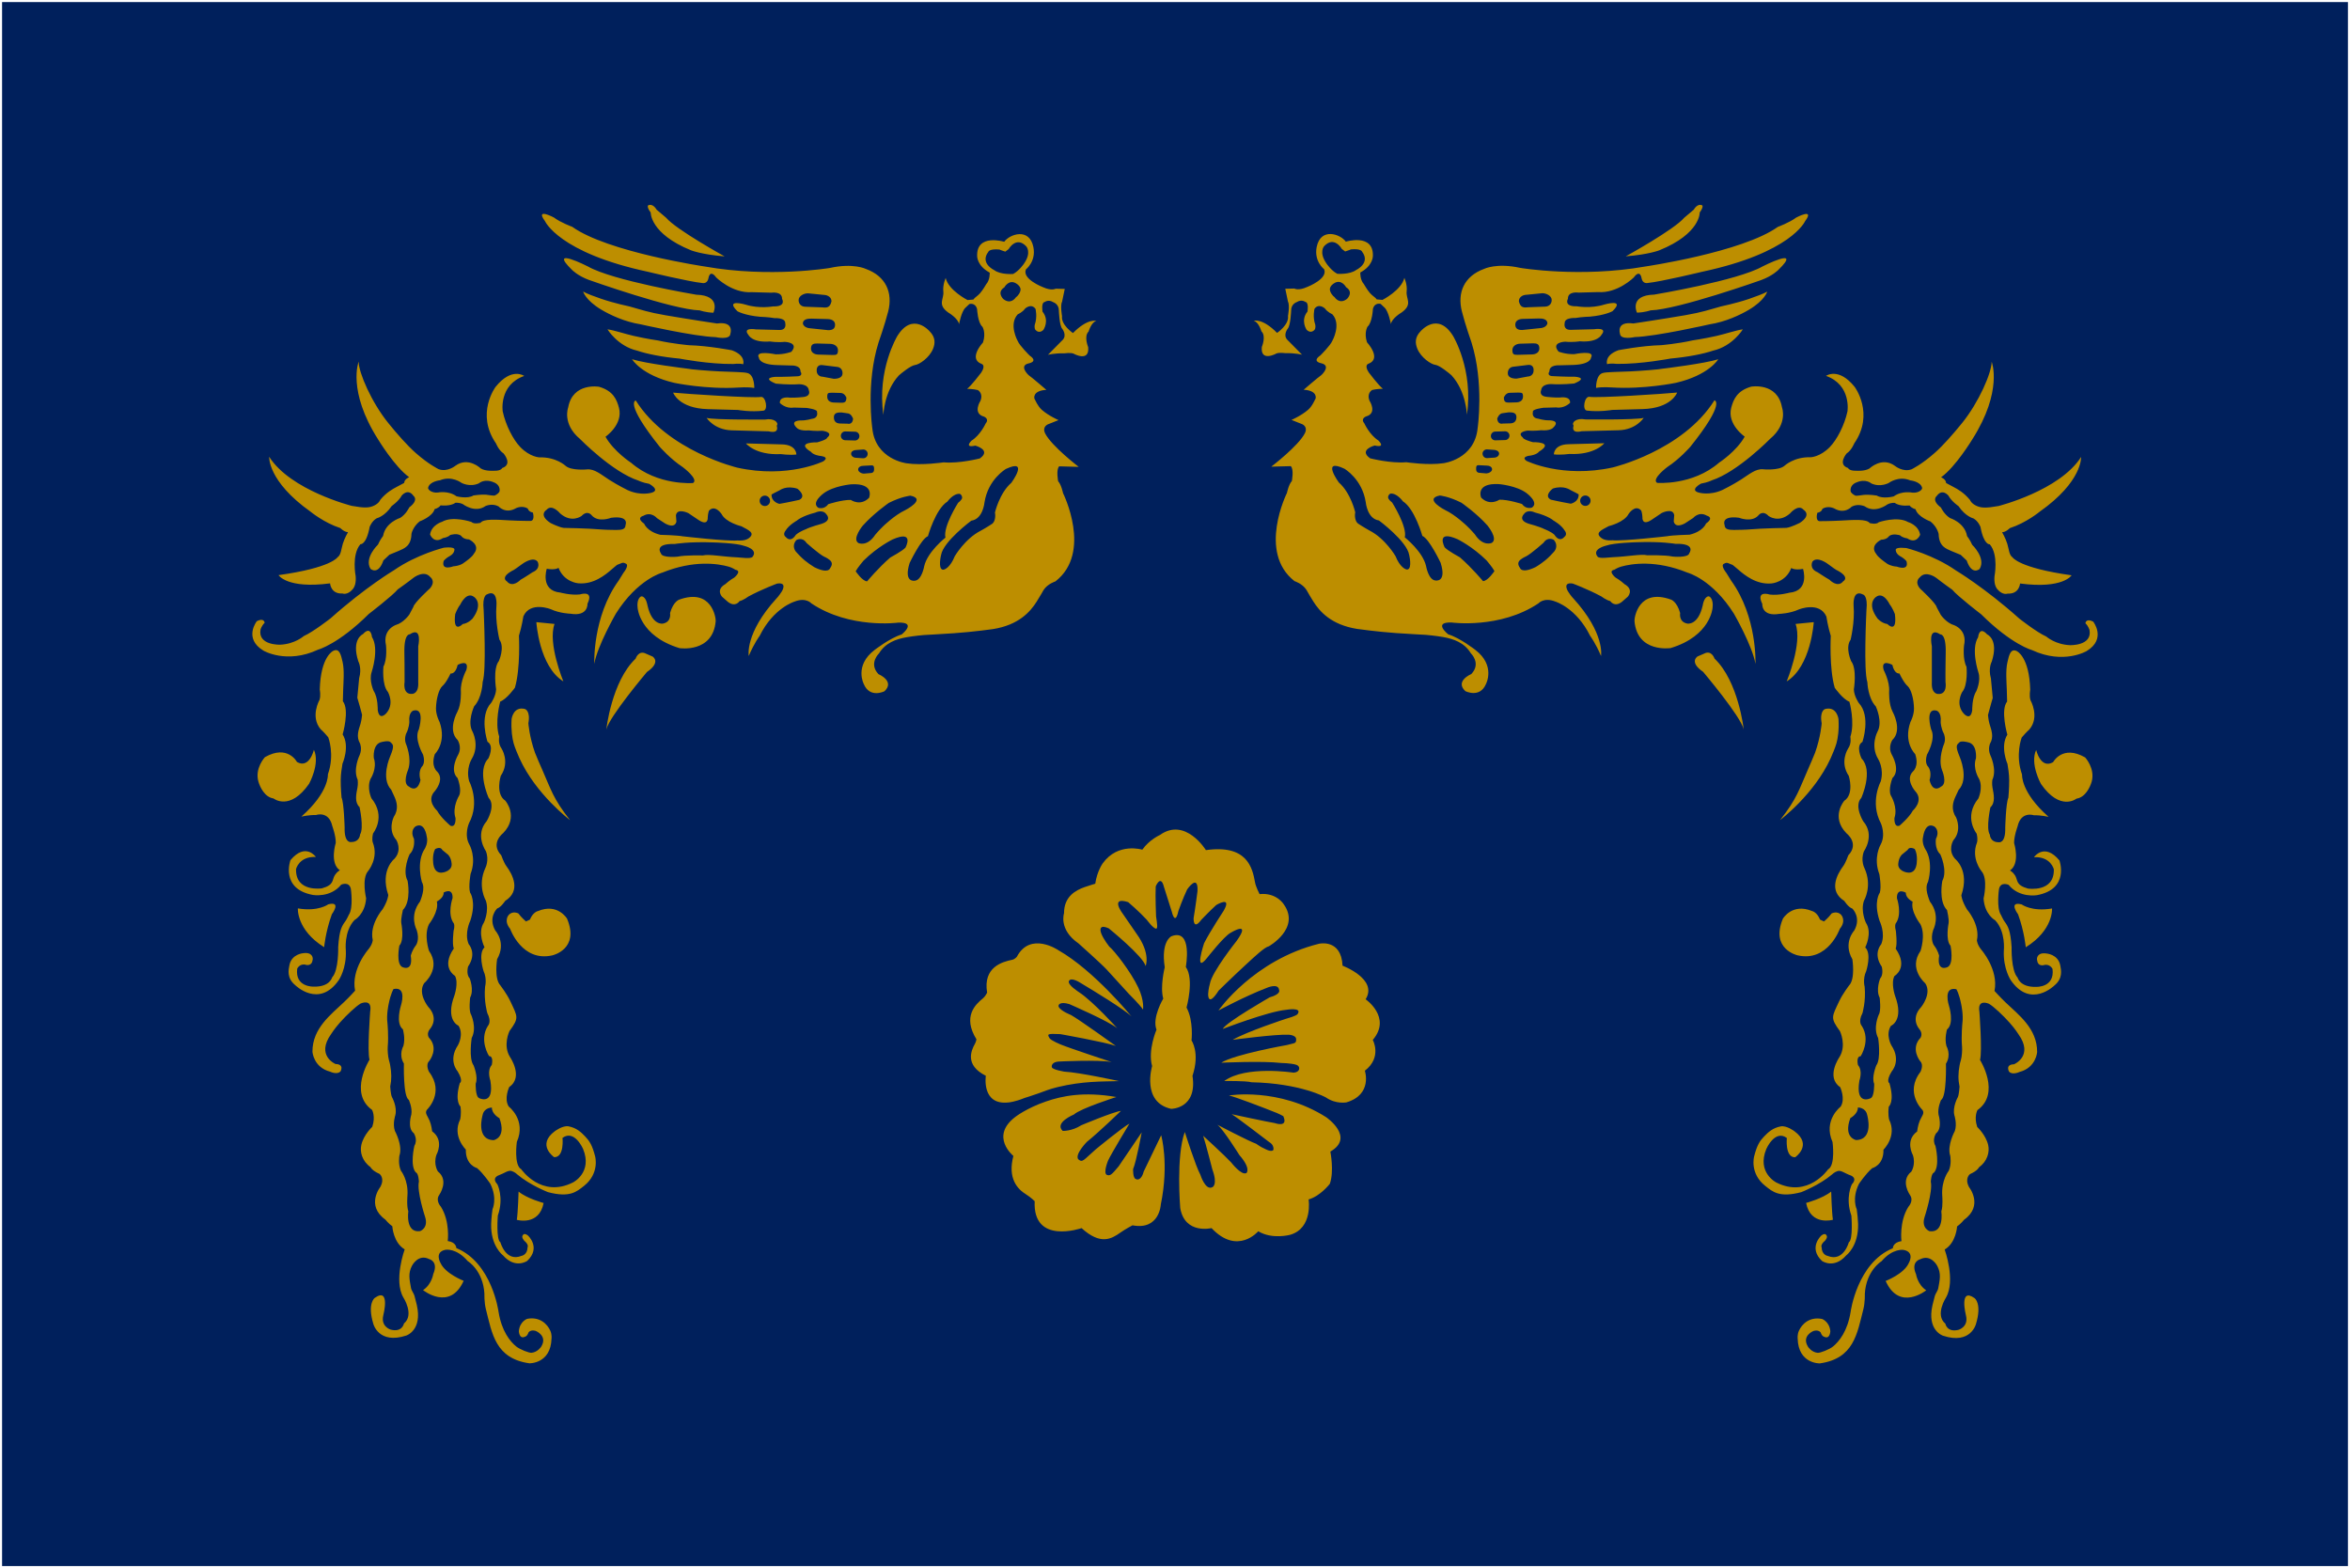 <?xml version="1.0" encoding="UTF-8"?>
<svg id="_레이어_2" data-name="레이어 2" xmlns="http://www.w3.org/2000/svg" xmlns:xlink="http://www.w3.org/1999/xlink" viewBox="0 0 1136 758">
  <defs>
    <style>
      .cls-1 {
        fill: #00205c;
      }

      .cls-2 {
        clip-path: url(#clippath);
      }

      .cls-3 {
        fill: none;
      }

      .cls-4 {
        fill: #bd8e00;
        fill-rule: evenodd;
      }
    </style>
    <clipPath id="clippath">
      <rect class="cls-3" width="1136" height="758"/>
    </clipPath>
  </defs>
  <g id="_레이어_1-2" data-name="레이어 1">
    <g class="cls-2">
      <g>
        <path class="cls-1" d="m1,1h1134v756H1V1Z"/>
        <path class="cls-4" d="m606.67,426.43c-1.26-7.03-3.84-18.31-23.73-15.5,0,0-9.91-16.1-22.24-7.31,0,0-5.13,2.27-8.5,7.1,0,0-11.75-3.67-19.14,6.6,0,0-2.69,3.64-3.61,9.84,0,0-2.61.77-5.09,1.63-4.47,1.56-10.04,4.63-10,12.67,0,0-2.73,7.85,6.99,14.56,0,0,11.28,10.06,13.67,12.69,0,0,7.75,8.49,10.74,11.77,0,0,5.02,4.93,6.79,7.52,0,0,.7-4.29-2.31-10.66-3.63-7.68-11.68-17.95-14.04-19.81,0,0-2.74-3.47-3.78-6.13-1.05-2.64-.41-4.48,3.57-2.64,0,0,16.62,13.44,17.81,18.2,0,0,2.63-5.98-4.44-15.69l-6.45-9.37s-6.81-8.77,2.46-5.83c0,0,5.43,4.63,9.01,8.55,0,0,3.12,4.31,4.51,4.27.83-.02.51-2.4-.04-5.94,0,0-.41-9.48-.17-14.47,0,0,2.41-6.05,3.99.26,0,0,2.44,7.78,3.82,12.07,0,0,1.56,6.95,3.16-.47,0,0,2.18-6.15,4.25-10.44,0,0,5.4-7.87,4.98.86,0,0-1.02,8.08-1.88,13.04,0,0-.3,6.24,3.72.81,0,0,3.97-4.2,7.24-7.16,0,0,7.75-4.65,3.63,2.68,0,0-6.77,10.31-9.53,15.82,0,0-5.11,15.39,1.56,6.95,0,0,8.01-10.25,11.22-11.98,0,0,10.34-6.39,2.95,3.9,0,0-12.01,15.07-12.9,20.65,0,0-.75,2.47-.86,4.97,0,0-.32,6.86,5.09-1.63,0,0,6.53-6.43,13.14-12.52,4.4-4.05,9.06-8.45,11.09-8.86,0,0,15.47-8.66,7.24-20.3,0,0-3.5-5.79-11.7-4.93.02-.04-1.81-3.41-2.22-5.77h0Zm-1.73,96.71c23.82.49,36.04,7.36,36.04,7.36,4.87,3.37,9.93,2.35,9.93,2.35,12.73-3.8,8.87-15.29,8.87-15.29,8.46-6.51,3.83-14.89,3.83-14.89,9.29-10.86-3.46-19.64-3.46-19.64,6.11-9.77-11.15-16.23-11.15-16.23-.64-13.22-11.43-10.6-11.43-10.6-31.73,7.93-48.57,32.27-48.57,32.27,0,0,12.88-6.93,23.1-10.84,0,0,5.85-2.71,6.22.92,0,0,1.16,1.94-4.57,3.56,0,0-21.28,12.18-22.67,15.27,0,0,21.73-8.4,30.55-9.24,0,0,8.23-1.49,5.55,2.15,0,0-.58.83-5.75,2.24,0,0-18.48,6.04-25.57,10.11,0,0,20.83-2.79,27.09-2.48,0,0,3.68.17,3.61,2.22.11,2.18-.88,1.75-4.46,2.77,0,0-25.3,4.46-31.77,8.55,0,0,20.11-.94,28.86.11,0,0,4.94.08,7.48.9,2.12.7,1.96,3.63-1.43,3.78,0,0-23.05-3.6-33.44,4.07,0-.04,10.68-.15,13.14.58h0Zm12.12,14.79c-6.15-2.49-20.39-7.91-22.98-8.4,0,0,24.04-4.06,46.96,10.48,0,0,14.19,9.65,2.06,16.64,0,0,1.91,9.54-.26,15.58,0,0-4.53,5.93-10.26,7.55,0,0,2.19,13.81-8.83,17.07,0,0-8.62,2.44-15.51-1.68,0,0-10,11.82-22.58-1.53,0,0-12.9,3.17-15.13-9.69,0,0-2.11-25.16,2.21-36.77,0,0,5.34,16.79,7.53,20.68,0,0,2.45,7.91,5.87,5.95,0,0,2.64-1.06-.08-8.52,0,0-3.19-12.45-4.43-16.28,0,0,10.87,9.97,13.57,12.94,0,0,4.89,6.38,7.32,5.08,0,0,2.45-2-3.38-8.67,0,0-7.91-12.65-10.64-14.67,0,0,15.43,8.07,18.7,9.16,0,0,2.51,1.78,3.91,2.3,0,0,3.45,2.06,4.45.68,0,0,.59-2.34-2.17-3.89,0,0-16.41-12.6-18.02-13.37,0,0,18.22,3.93,20.81,4.29,0,0,6.73,2.44,4.17-3.34-1.06-.59-2.15-1.12-3.26-1.59h0Zm-55.75,10.82s3.92,13.55-.17,33.49c0,0-.58,12.55-13.69,10.05,0,0-3.49,1.85-5.83,3.51-4.43,3.15-9.67,6.12-18.78-2.15,0,0-23.69,8.31-22.67-13.02,0,0-1.89-1.9-4.24-3.35-4-2.45-8.94-7.59-6.05-18.53,0,0-11.52-9.35.89-18.83,0,0,5.34-4.22,14.82-7.48,7.86-2.7,18.24-4.9,34.08-2.17,0,0-17.26,5.48-20.54,8.46,0,0-9.62,3.94-5.41,7.92,0,0,4.39.21,8.94-2.71,0,0,15.41-6.5,19.22-6.96,0,0-10.54,10.2-16.45,14.95,0,0-5.94,6.01-4.22,8.41,2.17,1.87,2.53.4,8.45-4.75,0,0,13.75-11.31,16.31-12.44,0,0-8.88,14.68-10.28,17.76,0,0-2.47,5.86-.72,6.97,1.62.62,2.21.19,5.77-4.07,0,0,9.64-14.17,11.16-16.45,0,0-2.55,14.02-4.15,17.74,0,0-.21,4.54,1.41,4.84.77.53,2.75.23,3.72-3.66l8.43-17.51h0Zm-44.57-74.56c1.04-2.09,5.33.78,6.09,1.23,6.09,3.64,21.05,12.76,24.17,15.95,0,0-17.89-22.08-35.41-32.08,0,0-13.45-9.19-20.03,3.17,0,0-.91,1.2-2.27,1.48-4.56.97-14.19,3.36-12.11,15.89,0,0-.83,1.78-2.02,2.75-3.58,2.9-9.97,8.79-3.14,19.8,0,0-.19,1.21-.74,2.18-1.83,3.27-4.96,10.33,5.28,15.45,0,0-2.25,14.46,11.07,12.87,0,0,2.86-.19,7.68-2.16,0,0,3.33-1.01,6.73-2.22,2.74-.97,5.05-2.03,9.29-3.04,12.12-2.9,21.11-2.64,29.64-2.87,0,0-19.22-4.23-26.54-4.58,0,0-1.78-.34-2.82-.61-1.66-.44-2.93-.93-3.12-1.46-.34-.95.32-2.64,3.31-2.81,0,0,19.37-.99,25.63.27,0,0-20.2-6.66-24.53-8.45,0,0-4.88-1.97-5.54-3.11-1.1-1.92-1.47-2.28,5.15-1.97,0,0,21.9,3.89,26.88,5.71,0,0-17.4-12.55-21.7-14.96,0,0-4.65-1.8-5.83-3.76-.64-1.06.38-2.9,5.05-1.5,0,0,19.26,8.35,23.19,11.71,0,0-11.69-12.98-18.44-17.42.04,0-5.83-3.64-4.92-5.47h0Z"/>
        <path class="cls-4" d="m576.46,520.05c2.42,15.91-10.3,15.95-10.3,15.95-14.5-3.2-9.22-20.67-9.22-20.67-2.17-7.69,2.12-17.6,2.12-17.6-2.27-5.8,3.26-15.02,3.26-15.02-1.64-5.76.72-15.14.72-15.14-1.95-12.73,3.26-15.02,3.26-15.02,10.38-3.94,6.93,14.87,6.93,14.87,4.18,5.89.34,19.61.34,19.61,3.51,6.48,2.42,15.91,2.42,15.91,0,0,4.18,5.89.46,17.11h0Zm-179.07-299.55c-4.4-.43-5.3-2.04-5.3-2.04-8.04-4.94,2.96-4.64,2.96-4.64,5.08-1.43,4.77-2.23,4.77-2.23,3.38-2.74-2.27-3.36-2.27-3.36-3.3.23-6.6-.19-6.6-.19-4.26.36-5.64-1.09-5.64-1.09-4.13-3.88,1.98-3.72,1.98-3.72,2.36.06,5.21-.79,5.21-.79,3.32-.38,2.45-3.24,2.45-3.24.51-1.4-5.13-2.02-5.13-2.02-2.36-.06-6.13-.17-6.13-.17-3.94.68-6.7-2.23-6.7-2.23-.23-3.47,4.94-2.55,4.94-2.55,2.83.08,6.15-.3,6.15-.3,4.26-.36,2.92-3.23,2.92-3.23-.38-3.32-5.11-2.96-5.11-2.96-4.74.34-10.85-.3-10.85-.3-7.47-3.04.09-3.3.09-3.3,3.77.09,9.43-.21,9.43-.21,4.25.11,2.42-2.3,2.42-2.3.1-3.3-4.64-2.96-4.64-2.96l-6.6-.19c-8.96-.24-8.87-3.55-8.87-3.55-2.26-3.83,8.08-1.66,8.08-1.66,4.25.11,7.59-1.21,7.59-1.21,3.91-4.6-3.17-4.81-3.17-4.81-3.79.38-7.08-.19-7.08-.19-8.68.72-10.45-3.11-10.45-3.11-3.19-3.87,3.53-2.74,3.53-2.74l11.32.3c3.77.1,2.92-3.23,2.92-3.23.08-2.83-5.11-2.49-5.11-2.49-3.28-.57-7.06-.66-7.06-.66-7.53-.68-10.94-2.66-10.94-2.66-6.43-6.3,4.02-3.19,4.02-3.19,6.55,2.06,13.19.83,13.19.83,6.61.19,4.34-3.66,4.34-3.66.09-3.77-5.11-2.96-5.11-2.96l-9.43-.26c-9.45.68-17.26-7.07-17.26-7.07-3.19-4.34-3.79.38-3.79.38-.55,2.81-2.89,2.28-2.89,2.28-6.59-.66-26.29-5.43-26.29-5.43-43.14-9.21-49.82-24.48-49.82-24.48-5-6.73,4.3-1.77,4.3-1.77,3.24,2.45,8.85,4.49,8.85,4.49,17.13,12.26,64.14,19.2,64.14,19.2,31.48,5.58,60.38.7,60.38.7,11.4-2.53,17.45.47,17.45.47,9.81,3.57,13.06,11.6,10.77,20.58-1.66,6.45-4.66,14.98-4.66,14.98-6.19,19.64-3.02,41.42-3.02,41.42,1.47,15.13,16.53,16.96,16.53,16.96,7.51,1.15,17.95-.45,17.95-.45,7.53.68,17.51-1.89,17.51-1.89,5.77-4.09-2.19-6.19-2.19-6.19-5.7,1.26-1.83-2.41-1.83-2.41,4.32-2.72,6.83-8.3,6.83-8.3,1.94-2.3-.85-3.32-.85-3.32-5.62-1.57-1.68-7.6-1.68-7.6,1.51-3.74-1.27-5.23-1.27-5.23-1.87-.53-5.17-.6-5.17-.6,1.92-1.36,6.81-7.83,6.81-7.83,2.45-3.71.11-4.24.11-4.24-6.53-2.53.76-10.35.76-10.35,1.55-4.68-.26-7.56-.26-7.56-2.3-1.94-2.6-8.56-2.6-8.56-.85-3.32-3.72-2.45-3.72-2.45l-1.94,1.83c-1.94,1.83-3.06,7.94-3.06,7.94-.4-2.85-5.19-5.64-5.19-5.64-5.49-3.94-1.98-6.51-2.4-10.13-.38-3.32,1.13-6.58,1.13-6.58,1.42,6.02,10.57,10.66,10.57,10.66l2.83-.25c.66-1.07,1.85-1.49,3.23-3.06,1.38-1.57,2.94-4.32,2.94-4.32,1.94-2.15,1.72-5.62,1.72-5.62-6.21-3.32-6.08-8.03-6.08-8.03-.32-11.02,13.09-6.89,13.09-6.89,2.62-3.7,12.19-7,14.1,2.58,1.38,6.96-3.6,10.75-3.6,10.75-2.02,4.66,8.09,8.56,8.09,8.56,4.36,2,6.27.79,6.27.79l4.4.11-1.27,6.09c-1,1.87-.04,7.07-.04,7.07-.58,4.23,5.28,8.17,5.28,8.17,7.28-7.36,11.32-5.83,11.32-5.83-2.38.41-3.76,5.09-3.76,5.09-2.41,2.3-.21,7.54-.21,7.54.74,7.56-7.17,3.11-7.17,3.11-1.4-.51-4.25-.11-4.25-.11-4.72-.13-8.04.72-8.04.72l7.28-7.36c1.94-2.3-.34-5.21-.34-5.21-1.38-1.45-1.64-8.7-1.64-8.7.09-3.3-2.72-4.17-2.72-4.17-2.32-1.47-4.09-.11-4.09-.11-1.89.26-1.08,4.7-1.08,4.7,3.49,4.34.4,8.81.4,8.81-1.62,1.53-2.98.89-3.77.06-.76-.81-.4-2.53-.4-2.53,1.36-3.89.36-7.7.36-7.7-2.13-2.89-5.04-.13-5.04-.13-1.3,1.85-3.53,2.74-3.53,2.74-4.55,4.9-.04,12.9-.04,12.9.89,2.23,5.79,7.07,5.79,7.07,4.32,2.94-.41,3.75-.41,3.75-5.06,1.11-.15,5.66-.15,5.66,1.85,1.3,8.62,7.15,8.62,7.15-6.93.43-5.77,4.24-5.77,4.24.47.75,1.51,3.58,3.62,5.45,3.3,2.89,8.04,4.94,8.04,4.94l-4.45,1.77c-2.08.62-3.19,2.36-2.02,4.66,3.11,6.13,16.23,16.17,16.23,16.17l-9.43-.26c-1.62,1.53-.51,7.22-.51,7.22,1.53,1.62,2.36,5.73,2.36,5.73,0,0,14.32,28.69-3.68,42.67,0,0-3.81,1.15-5.78,4.24,0,0-1.4,2.57-3.3,5.56-3.06,4.85-8.64,11.28-21.13,13.26,0,0-9.32,1.34-18.93,2-5.66.4-14.49.87-14.49.87,0,0-4.59.4-8.21,1.04-5.19.9-10.32,2.72-13.43,7.81,0,0-5.17,4.89-.28,10.05,0,0,8.1,3.36,2.92,8.26,0,0-7.02,3.58-9.98-3.41,0,0-4.79-8.94,5.17-16.52,0,0,7.4-5.77,13.1-7.51,0,0,7.72-6.07-1.74-5.71,0,0-23.36,3.13-41.91-9.32,0,0-2.58-3.06-8.15-.85,0,0-10.15,3.02-16.81,16.52,0,0-2.77,3.7-5.3,9.77,0,0-2.06-10.9,13.51-27.93,0,0,.96-.92,2.45-3.24,0,0,2.96-4.64-2.26-3.83,0,0-7.15,2.64-13.85,6.23,0,0-2.42,1.83-4.3,2.24,0,0-1.98,3.24-5.68.32l-2.77-2.43s-3.21-3.39,1.58-6.09c0,0,1.94-1.83,4.34-3.19,0,0,3.87-3.19.57-3.75,0,0-1.53-1.02-3.26-1.51-5.27-1.49-16.91-3.28-32.17,2.9,0,0-11.89,3.13-22.4,19.82,0,0-8.92,15.49-10.42,24.24,0,0-.96-22.67,11.79-40.25,0,0,.98-1.55,2.3-3.72,0,0,3.11-3.81,1.06-4.49-1.53-.89-1.94-.1-4.1.62,0,0-1.51,1.19-2.57,2.13-3.19,2.81-8.92,7.47-16.23,6.79,0,0-6.91-.51-9.55-7.49,0,0-1.28,1.23-5.68.47,0,0-3.43,10.6,6.6,11.51,0,0,5,1.39,9.42.89,0,0,6.98-2.32,3.66,4.51,0,0,.45,6.3-8.3,4.81,0,0-5.04-.13-9.38-2.15,0,0-9.96-4.04-13.3,3.41,0,0-.77,5.02-2.15,9.38,0,0,.83,15.75-1.94,25.11,0,0-3.92,5.55-7.11,6.73,0,0-2.79,9.98-.47,16.98,0,0-.72,3.13,1.11,5.7,0,0,4.23,6.41-.36,13.2,0,0-2.76,8.73,2.19,12.02,0,0,6.72,7.73-1.06,15.69,0,0-6.42,4.87-.92,10.68,0,0,1.3,3.64,2.38,5.09,3.25,4.36,7.23,12.15-.47,16.98,0,0-1.98,3.09-3.87,3.66,0,0-4.53,4.28-.92,10.66,0,0,5.51,5.81.89,13.86,0,0-1.51,9.39,1.55,12.62,0,0,3.13,4.07,4.83,7.68,3.57,7.64,4.34,7.98-.4,14.45,0,0-3.34,6.83.28,12.58,0,0,6.66,9.62-.4,14.45,0,0-2.66,5.58-.26,9.43,0,0,8.62,6.53,3.94,17.09,0,0-1.57,11.28,2.15,13.26,0,0,9.68,14.11,25,6.34,0,0,9.57-4.77,4.85-16.22,0,0-4.15-9.54-9.93-5.3,0,0,1,9.47-4.04,9.32,0,0-8.64-5.9.34-12.56,0,0,3.81-2.89,6.66-2.34,3.79.74,5.98,2.75,8.04,4.94,2.04,2.15,3.36,4.07,4.77,9.56,0,0,2.3,8.24-5.42,14.32-3.51,2.75-6.76,5.79-17.38,2.98,0,0-8.72-3.38-14.87-8.58,0,0-1.08-1.13-2.72-1.64s-3.57,1.15-6.11,2.04c0,0-3.81,1.15-.76,4.38,0,0,3.28,6.38.23,15.11,0,0-.94,11.62,1.23,12.92,0,0,2.57,9.66,10.21,6.57,0,0,2.85-.4,2.94-4.17,0,0,.74-1.15-1.57-3.11,0,0-1.74-1.77-.62-2.85.34-.6,1.28-.6,2.36.3,0,0,6.45,5.83-.34,12.26,0,0-5.77,4.09-11.72-2.68,0,0-6.02-4.41-5.72-15.26,0,0,.09-3.15.66-7.05,0,0,2.49-5.11-1.08-12.3,0,0-3.32-4.96-6.4-7.56,0,0-5.62-1.41-5.42-8.96,0,0-6.74-6.47-2.76-14.54,0,0,.7-2.49.17-6.28,0,0-2.92-2.28-.32-11.34,0,0,1.91-.74-1.09-5.7,0,0-4.74-5.17.19-12.58,0,0,2.96-5.11.27-9.43,0,0-6.53-2.53-1.96-14.67,0,0,2.06-6.07.26-9.43,0,0-6.96-3.96-.58-13.22-.89-2.08-.08-8.66-.08-8.66.7-2.49.09-3.45.09-3.45-3.34-4.49-.6-12.28-.6-12.28.15-5.34-4.34-2.64-4.34-2.64.25,2.53-3.26,4.32-3.26,4.32,1.13,4.75-3.76,10.9-3.76,10.9-2.66,5.28-.04,12.9-.04,12.9,6.06,8.66-2.32,15.66-2.32,15.66-3.28,4.94,1.89,11.37,1.89,11.37,5.51,5.81.96,10.71.96,10.71-1.94,2.3-.58,4.23-.58,4.23,5.04,5.32.17,11.32.17,11.32-1.94,1.83-.13,5.19-.13,5.19,7.76,10.11-.98,18.37-.98,18.37-1.23,1.62.34,3.02,1.26,5.22.94,2.21,1.26,5.22,1.26,5.22,6.02,4.41,2.06,11.37,2.06,11.37-1.55,4.68.72,8.03.72,8.03,5.55,4.4.64,11.34.64,11.34-1.96,2.77.79,5.68.79,5.68,4.53,7.21,3.32,16.6,3.32,16.6,4.23.59,4.15,3.41,4.15,3.41,17.27,7.07,20.4,30.75,20.4,30.75,1.51,9.45,5.61,14.39,8.49,16.77,1.74,1.43,6.25,3.23,7.49,3.09,3-.32,4.64-2.94,4.64-2.94,3.28-5.26-2.62-7.62-2.62-7.62-1.87-.53-2.91,0-3.47.66-.68,1.98-1.58,2.08-1.94,2.22-2.62,1.08-2.76-2.79-2.76-2.79.43-4.7,4.02-5.94,4.02-5.94,6.13-1.17,9.74,2.55,11.17,5.73.85,1.87.6,3.79.6,3.79-.34,12.26-10.7,11.98-10.7,11.98-16.45-2.34-18.02-14.34-21-26.05-.91-3.55-.74-7.56-.74-7.56-.64-11.34-8.06-15.79-8.06-15.79-5.49-6.43-10.7-5.49-10.7-5.49-5.7,1.09-2.38,6.54-2.38,6.54,2.38,5.09,11.1,8.47,11.1,8.47-6.7,14.92-19.62,4.49-19.62,4.49,4.17-2.72,4.92-7.73,4.92-7.73,2.68-6.22-2-7.28-2-7.28-5.28-2.66-8.27,3.23-8.27,3.23-1.98,3.72-1.19,6.75-.49,10.68.24,1.41,1.36,2.62,1.68,3.83.39,1.47.77,2.95,1.13,4.43,2.81,12.34-5.11,14.81-5.11,14.81-13.34,4.36-15.89-5.62-15.89-5.62-3.04-10,.66-12.56.66-12.56,7.7-5.45,4.17,8.3,4.17,8.3-1.41,5.62,3.58,7.02,3.58,7.02,5.62,1.41,6.38-2.96,6.38-2.96,5.15-4.26-.28-12.58-.28-12.58-4.81-8.3.64-23.26.64-23.26-5.57-3.3-5.98-11.17-5.98-11.17-1.85-1.3-3.38-3.24-3.38-3.24-9.57-6.87-2.4-15.79-2.4-15.79,2.32-4.34-.45-6.3-.45-6.3-3.74-1.68-4.32-3.26-4.32-3.26-4.08-2.96-5.23-7.39-4.41-10.81,1.13-4.87,5.26-8.66,5.26-8.66,1.72-4.98-.09-8.19-.09-8.19-11.42-8.17-1.23-24.26-1.23-24.26-1.15-4.11.32-23.26.32-23.26,1.13-6.58-4.6-3.9-4.6-3.9-2.26,1.3-6.81,5.58-10,9.17-2.68,3.02-4.25,5.55-4.25,5.55-7.53,10.49,2.11,14.52,2.11,14.52,4.4.11,2.42,3.53,2.42,3.53-1.62,1.85-5.04.17-5.04.17-8.11-2.11-8.55-9.68-8.55-9.68,0-11.32,8.91-17.88,15.28-23.96,2.74-2.6,5.34-5.51,5.34-5.51-2.07-10.43,6.53-20.11,6.53-20.11,1.96-2.47,2-4.34,2-4.34-1.68-7.6,4.81-14.96,4.81-14.96,2.64-4.34,2.7-6.85,2.7-6.85-4.08-12.05,3-17.52,3-17.52,3.89-4.3.87-9.09.87-9.09-4.27-4.83-1.26-11.04-1.26-11.04,2.58-3.87,1.49-7.41.28-10.05-.64-1.38-1.49-3.19-1.49-3.19-5.19-5.49-.51-16.05-.51-16.05,2.36-5.6,1.26-5.79.19-6.92-.92-.96-4.1-.11-4.1-.11-4.74.81-3.98,7.75-3.98,7.75,1.76,5.07-1.53,10.02-1.53,10.02-2,4.36.38,9.45.38,9.45,7.3,9,.79,17,.79,17-.72,3.13-.11,4.39-.11,4.39,2.94,7.62-2.26,13.77-2.26,13.77-3.25,3.68-.98,13.19-.98,13.19-.53,7.85-5.64,10.54-5.64,10.54-5.19,5.53-4.17,14.67-4.17,14.67.4,8.81-3.38,14.3-3.38,14.3-9.59,13.88-21.08,2.49-21.08,2.49-4.15-3.41-3.28-7.38-2.79-9.75,1.1-5.39,6.76-5.72,6.76-5.72,4.26-.58,4.79,2.28,4.4,3.42-.32,2.83-2.96,2.28-2.96,2.28-3.11-1.04-4.45,1.77-4.45,1.77-1.19,9.09,7.95,8.71,7.95,8.71,7.85.21,8.93-4.47,8.93-4.47,3.25-3.38,2.93-14.69,2.93-14.69.53-8.17,1.72-10.09,3.49-12.49.59-.79,1.66-3.09,1.66-3.09,2.3-3.39.96-12.54.96-12.54-.85-3.79-4.66-2.02-4.66-2.02-5.21,6.47-13.66,4.98-13.66,4.98-15.96-2.94-10.87-16.81-10.87-16.81,7.32-8.77,12.3-1.55,12.3-1.55-8.17-.38-9.6,5.87-9.6,5.87-.3,11.32,12.49,9.3,12.49,9.3,6.19-1.72,4.77-4.11,6.3-6.43,1.11-1.7,2.41-2.3,2.41-2.3-5.1-3.43-2-13.26-2-13.26.09-3.3-1.66-8.07-1.66-8.07-1.68-7.6-7.87-5.39-7.87-5.39-3.3-.09-7.1.76-7.1.76,13.53-11.9,12.83-20.41,12.83-20.41,3.42-9.66.17-17.92.17-17.92-2.43-2.9-3.66-3.87-3.66-3.87-5.19-6.11-.57-14.17-.57-14.17.7-2.19.13-5.04.13-5.04.43-16.03,6.49-18.69,6.49-18.69,3.1-1.55,3.79,2.11,4.57,5.47.89,3.89.36,9.94.26,13.22-.09,3.77-.15,5.66-.15,5.66,3.34,4.19-.11,16.03-.11,16.03,3.62,5.75-.08,14.15-.08,14.15-.34,2.28-.81,4.6-.85,7.85-.04,3.87.4,8.51.4,8.51,1.19,2.55,1.49,14.51,1.49,14.51-.21,7.55,2.96,7,2.96,7,4.4.11,4.51-3.66,4.51-3.66,1.96-3.09-.26-13.22-.26-13.22-2.45-2.26-1.68-6.11-1-9.47.36-1.81.09-3.77.09-3.77-2.38-5.09.96-11.92.96-11.92,1.34-3.11.15-5.66.15-5.66-1.91-3.26-.68-6.43.26-9.43.53-1.7.76-4.38.76-4.38-.71-2.76-1.48-5.51-2.3-8.24l.89-9.41c1.4-5-.41-8.19-.41-8.19-3.47-10.79,2.24-13.15,2.24-13.15,3.89-4.3,4.36,1.38,4.36,1.38,3.62,5.75-.15,16.98-.15,16.98-1.38,4.06,1,9.15,1,9.15,2.11,3.21,1.94,9.17,1.94,9.17.79,5.38,4.04,1.68,4.04,1.68,4.21-4.6.91-10.36.91-10.36-3.06-3.55-2.19-12.32-2.19-12.32,1.98-3.72,1.23-10.34,1.23-10.34-1.68-7.6,4.76-9.77,4.76-9.77,3.81-1.08,6.51-5.02,6.51-5.02,1-1.87,1.98-3.72,1.98-3.72.28-1.89,8.04-8.98,8.04-8.98,2.92-3.45.15-5.41.15-5.41-2.96-3.62-8.04.25-8.04.25-2.89,2.28-7.7,5.68-7.7,5.68-2.43,3-14,11.88-14,11.88-14.79,14.69-24.53,17.26-24.53,17.26-15.3,7.13-26.44.45-26.44.45-9.76-5.92-3.15-14.24-3.15-14.24,3.59-1.79,3.76.81,3.76.81-1.45,1.38-1.98,3.24-1.98,3.24-1.4,7.75,9.47,7.34,9.47,7.34,7.1-.28,11.44-4.17,11.44-4.17,4.53-2,12.98-8.6,12.98-8.6,16.93-15.11,30.61-23.22,30.61-23.22,11.06-7.71,24.13-10.9,24.13-10.9,3.79-.38,5.43.11,5.08,1.17-.21,2.04-2.6,3.07-2.6,3.07-1.6.9-2.57,2.13-2.57,2.13-1.4,5,4.64,2.64,4.64,2.64,3.15-.23,4.76-1.45,4.76-1.45,4.81-3.32,5.15-4.58,5.15-4.58,3.58-4.3-2.32-6.98-2.32-6.98-2.83-.07-3.74-1.68-3.74-1.68-1.85-1.62-5.34-.45-5.34-.45-1.28,1.23-3.49,1.47-3.49,1.47-4.49,3.02-6.25-1.74-6.25-1.74.76-4.7,5.83-6.13,5.83-6.13,5.11-3,14.15.08,14.15.08,1.23,1.28,4.4.43,4.4.43,1.43-2.04,7.7-1.55,13.87-1.19,5.06.28,10.38.28,10.38.28,2.21-.26,1.06-4.06,1.06-4.06-2.19-.38-2.47-1.96-2.47-1.96-2.79-1.64-5.66-.15-5.66-.15-5.11,3-8.47-.87-8.47-.87-3.09-1.66-6.28-.17-6.28-.17-5.13,3.64-10.98-.92-10.98-.92-1.89-.9-3.62-.64-3.62-.64-2.4,1.83-7.11,1.23-7.11,1.23-.98,1.4-2.89,1.81-2.89,1.81-1.04,3.75-7.25,5.94-7.25,5.94-3.38,2.74-3.94,6.02-3.94,6.02-.17,6-3.49,7.07-6.36,8.32-2.32,1-4.3,1.77-4.3,1.77l-2.91,2.75c-2.57,7.47-6.25,4.07-6.25,4.07-3.15-5.28,3.62-11.69,3.62-11.69,1-2.34,2.47-4.19,2.47-4.19,1.13-6.58,8.27-8.73,8.27-8.73,2.89-1.81,4.38-5.07,4.38-5.07,4.81-3.64,2.04-5.6,2.04-5.6-2.72-3.85-5.66-.15-5.66-.15-1.49,2.79-4.85,5.06-4.85,5.06-3.43,5.09-7.25,5.94-7.25,5.94-2.4,1.36-3.41,4.15-3.41,4.15-1.66,8.92-4.47,8.38-4.47,8.38-4.38,5.07-2.3,15.51-2.3,15.51.24,3.08-.4,5.04-1.42,6.24-2.62,3.09-4.96,2.08-4.96,2.08-5.68.32-6-4.89-6-4.89-20.83,2.74-24.91-3.98-24.91-3.98,25.59-3.55,28.55-8.66,28.55-8.66,1.68-1.13,1.7-3.79,2.53-6.53.85-2.75,2.51-5.58,2.51-5.58-1.89-.06-3.72-1.98-3.72-1.98-7.94-2.58-14.42-7.94-14.42-7.94-20.77-14.75-19.98-26.52-19.98-26.52,10.42,16.32,39.95,23.73,39.95,23.73,6.11,1.11,8.47,1,10.85-.17,2.4-1.17,2.91-2.75,2.91-2.75,2.96-3.57,5.91-5.19,8.19-6.38,1.13-.59,2.25-1.18,3.36-1.79.06-1.89,2.43-2.77,2.43-2.77-6.94-4.9-15.08-18.34-15.08-18.34-14.93-23.52-9.36-37.52-9.36-37.52.06,5.43,6.23,19.65,14.3,29.63,4.23,5.24,9.19,10.9,13.29,14.51,6.4,5.64,11.11,7.85,11.11,7.85,4.21,1.53,8.08-1.66,8.08-1.66,6.27-4.55,12.23,1.28,12.23,1.28,2.32,1.47,6.58,1.13,6.58,1.13,3.3.09,3.81-1.32,3.81-1.32,5.25-1.74.66-7.05.66-7.05-2.32-1.47-3.64-4.81-3.64-4.81-9.98-14.43-.21-27.37-.21-27.37,7.81-9.7,13.83-5.28,13.83-5.28-12.4,4.38-10.38,17.17-10.38,17.17,1.42,6.62,5.04,13.66,8.49,17.22,4.72,4.87,9.3,4.98,9.3,4.98,8.04-.25,12.62,4.11,12.62,4.11,2.77,2.43,10.34,1.7,10.34,1.7,3.62-.36,6.87,2.55,10.72,5.02,4.21,2.68,8.83,4.96,8.83,4.96,6.53,3,11.76,1.26,11.76,1.26,4.28-1.3-1.3-4.28-1.3-4.28-3.28-.57-5.15-1.55-5.15-1.55-12.62-4.11-28.25-20.11-28.25-20.11-8.77-7.32-5.72-15.26-5.72-15.26,2.23-12.2,14.91-9.98,14.91-9.98,6.85,1.96,8.59,6.21,9.64,10.17,2.13,8.07-6.51,13.98-6.51,13.98,4.06,7.19,12.4,12.6,12.4,12.6,12.91,11.2,29.93,9.77,29.93,9.77,2.89-1.81-4.98-7.68-4.98-7.68-6.02-3.94-11.06-9.73-11.06-9.73-17.34-21.69-11.66-22.48-11.66-22.48,15.38,24.48,49.14,32.48,49.14,32.48,24.4,5.38,41.61-3.11,41.61-3.11,2.74-2.02-.7-2.41-.7-2.41h0Zm-238.72,216.64s-4.81,3.64-14.68,1.96c0,0-.75,10.36,12.7,18.75,0,0,.68-7.53,3.74-15.94,0-.02,4.89-6.49-1.76-4.77Zm-15.12-68.83s-4.49-8.62-15.51-2.3c0,0-4.93,5.32-3.15,11.71.77,2.76,3.1,7.64,7.32,8.23,0,0,7.85,6.34,17.19-7.07,0,0,5.45-9.75,2.34-16.45,0-.02-2.15,9.36-8.19,5.89h0Zm103.05,80.66s5.7,16.2,20.42,12.83c0,0,13.3-2.94,7.1-17.73,0,0-4.51-7.68-14.06-3.68,0,0-2.38.41-3.89,4.13l-1.91.89s-2.3-1.94-3.66-3.87c0,0-2.79-1.49-4.74.81-.04,0-2.47,2.75.74,6.62h0Zm7.13-106.27c-5.62-1.41-6.42,4.85-6.42,4.85-.32,5.41.32,9.3.98,11.73.57,2.08,2.21,5.9,2.83,7.26,7.98,17.52,24.44,29.88,24.44,29.88-8.27-10.49-9.23-14.86-13.53-24.58-.45-1-2.85-6.43-3.42-8.02-2.72-7.68-3.19-14.18-3.19-14.18,1.11-6.23-1.7-6.94-1.7-6.94Zm18.61-13.32s-7.68-18.45-4.28-27.78l-8.79-.87s1.32,21.41,13.08,28.65Zm43.12-12.03l-3.11-1.34c-3.72-1.98-5.1,2.38-5.1,2.38-11.62,11-14.15,34.22-14.15,34.22,1.43-6.24,19.62-27.77,19.62-27.77,7.08-4.87,2.74-7.49,2.74-7.49h0Zm-5.19-29.09c-.76-.13-2.57,1.51-2.04,5.6,0,0,.89,13.54,20.23,19.43,0,0,16.17,2.51,17.51-13.05.13-1.58-1.92-16.09-17.64-10.39,0,0-2.85.87-4.42,6.49,0,0,.83,4.26-3.43,5.09,0,0-5.23,1.11-7.47-8.7-.02,0-.53-4.09-2.74-4.47h0Zm116.77-87.71s.3-11.32,7.47-19.07c1.02-.93,5.7-4.79,7.81-5.04,2.08-.24,6.92-3.47,8.7-7.79,1.06-2.58,1.32-5.55-1.66-8.54,0,0-8.23-9.66-15.64,2.4.02.02-9.87,16.26-6.68,38.05h0Zm-176.36,375.43s-.27,9.9-.85,13.66c0,0,10.77,3.13,12.96-8.13.02,0-7.96-2.11-12.11-5.53h0ZM485.96,121.64c-1.25-.34-2.81-1.02-2.81-1.02-5.02-.45-5.38,1.11-5.38,1.11-4.24,5.55,2.91,8.89,2.91,8.89,3.08,2.28,9.08,1.81,9.08,1.81,2.87-1.49,5.17-4.89,5.17-4.89,3.92-5.54,1.17-8.45,1.17-8.45-4.89-5.17-8.53,1.34-8.53,1.34l-1.6,1.21Zm5.55,15.56c-3.7-2.62-6.02,1.72-6.02,1.72-3.85,2.42-.47,5.64-.47,5.64,3.7,2.92,6-.77,6-.77.96-.6,2.43-2.53,2.32-4.02-.13-1.49-1.83-2.57-1.83-2.57h0Zm-11.96,116.04c1.53-1.02,1.76-3.87,1.41-5.47,0,0,2.15-9.38,7.94-14.41,0,0,8.83-12.03-2.64-6.68,0,0-8.62,4.96-10.36,16.22,0,0-.7,8-6.38,8.79,0,0-13.49,10.02-14.6,16.58,0,0-1.6,6.56.76,7.09,1,.23,3.81-1.32,5.83-6.45,0,0,4.94-8.51,12.6-12.39,0,.02,3.19-1.77,5.43-3.28h0Zm-15.62-14.52c-3.11-.28-5.94,3.72-5.94,3.72-5.76,3.62-9.42,16.73-9.42,16.73-3.34,1.32-8.85,12.96-8.85,12.96-3.1,9.83,2.6,8.56,2.6,8.56,3.32-.38,4.43-6.96,4.43-6.96,1.6-7.04,10.28-13.86,10.28-13.86-1.26-5.23,6.11-16.81,6.11-16.81.67-.49,1.25-1.09,1.72-1.77.72-1.11-.4-2.51-.94-2.57Zm-26.21,25.96s4.64-8.68-6.19-3.94c0,0-7.17,3.41-14.13,10.3,0,0-2.76,3.23-3.76,5.09,0,0,3.17,4.81,5.53,4.87,0,0,5.36-6.45,11.17-11.49,0,0,6.08-3.28,7.38-4.83h0Zm-10.74-10.35s5.49-5.36,10.59-7.73c0,0,10.53-5.38,2.55-7,0,0-4.27.36-10.47,3.49,0,0-7.21,5-12.57,10.98,0,0-5.36,6.45-2.11,8.43,0,0,4.19,2,8.13-4.02,0,0,1.94-2.32,3.89-4.15h0Zm-26.61-10.62s6.66-2.17,10.91-2.06c0,0,4.62,3.26,8.83-1.02,0,0,3.02-7.15-8.62-6.53,0,0-8.51.72-13.34,4.36,0,0-6.27,4.55-2.55,7,0,0,2.81,1.02,4.77-1.75Zm-15.66,14.83c1.62-1.53,4.79-2.7,4.79-2.7,2.23-1.19,7.62-2.62,7.62-2.62,5.4-1.74,2.32-4.66,2.32-4.66-1.81-2.57-5.32-.77-5.32-.77-6.66,1.7-8.91,3.85-8.91,3.85,0,0-3.83,2.09-5.49,4.89,0,0-1.62,1.85.23,3.15,0-.02,2.13,2.89,4.76-1.13Zm-11.74-19.5c-.09,3.77,3.81,4.51,3.81,4.51,4.74-.81,9.64-1.94,9.64-1.94,3.68-1.94-.96-5.38-.96-5.38-5.3-1.72-8.51.72-8.51.72-1.91.89-3.98,2.09-3.98,2.09h0Zm-3.17.53c-1.39-.04-2.54,1.05-2.58,2.44,0,0,0,0,0,.01-.04,1.39,1.05,2.54,2.44,2.58,0,0,0,0,.01,0,1.39.04,2.54-1.05,2.58-2.44,0,0,0,0,0-.01.03-1.39-1.06-2.54-2.45-2.58Zm-39.55,19.69s21.32,2.47,26.38,1.98c0,0,3.45.41,5.38-1.11,3.17-2.49.09-3.77-3.62-5.75,0,0-7.51-1.77-9.59-5.92,0,0-3.17-4.81-6.1-1.58,0,0-.51,1.4-.57,3.28,0,0,.36,4.26-4.28,1.3l-5.1-3.43s-5.43-2.66-6,1.09l.23,3s-.42,3.6-5.38.96l-4.02-2.62s-2.74-3.38-6.58-1.13c0,0-3.79.85.38,3.79,0,0,1.32,3.81,7.87,5.4.02-.02,8.34.21,11,.76h0Zm-10.76,8.19c.42,2.38,7.98,1.64,7.98,1.64,3.79-.85,12.28-.6,12.28-.6,2.92-.76,9.61.64,16.64.92,1.83.07,6.49.87,7.4-.26,2.92-3.7-4.09-5.3-4.09-5.3-3.74-1.36-14.44-1.64-14.44-1.64-12.42-.49-19.06.74-19.06.74-10.36-.3-6.72,4.51-6.72,4.51h0Zm-47.02-12.28s11.17.15,19.17.83c0,0,3.6.19,6.28.17,2.68-.02,4.42-.26,4.47-2.4,0,0,2.02-4.66-6.98-3.49,0,0-6.21,2.51-9.4-1.21,0,0-1.96-2.74-4.89.34,0,0-4.81,3.64-10.34-1.23,0,0-3.96-4.83-6.57-1.75,0,0-4.15,2.4,1.87,6.34,0,.02,3.89,2.02,6.38,2.4Zm-37.23-16.01c.94.08,3.42.59,4,.32,1-.43,2.23-1.43,2.27-2.13.4-3.13-2.72-4.17-2.72-4.17-4.66-2.02-7.25.43-7.25.43-4.45,2.07-8.49-.23-8.49-.23,0,0-4.62-3.58-10.34-1.23,0,0-5.04.49-5.76,3.62-.17.77,1.51,2.57,4.66,2.32,0,0,5.06-1.11,9.08,1.81,0,0,5.3,1.4,8.19-.41-.02.02,3.53-.59,6.36-.34h0Zm9.79,41.84c2.74,3.38,6.62-.76,6.62-.76,2.4-1.36,5.76-3.62,5.76-3.62,4.3-1.77,2.49-5.11,2.49-5.11-2.28-2.89-7.59,1.21-7.59,1.21-2.42,1.83-3.85,2.72-3.85,2.72-7.15,3.58-3.43,5.57-3.43,5.57Zm-22.49,11.18c-1.47,1.85-2.49,4.66-2.49,4.66-1.21,9.86,3.64,4.81,3.64,4.81,2.85-.4,4.79-2.7,4.79-2.7,5.4-7.39.75-10.36.75-10.36-3.68-2.94-6.7,3.58-6.7,3.58h0Zm-10.04,56.82c3.51,10-2.3,15.51-2.3,15.51-2.06,6.07,1.19,8.53,1.19,8.53,3.66,3.87-1.21,9.39-1.21,9.39-4.38,4.6,1.15,9.47,1.15,9.47,1.79,3.36,6.42,7.24,6.42,7.24,2.81,1.02,2.45-3.72,2.45-3.72-1.74-5.24,1.72-10.81,1.72-10.81,1.49-2.79-.72-8.51-.72-8.51-4.13-3.89.3-11.32.3-11.32,1.98-3.72-.28-7.09-.28-7.09-5.06-4.85-.1-13.67-.1-13.67,1.98-3.72,1.68-9.86,1.68-9.86-.34-4.73,2.64-10.3,2.64-10.3,1.57-5.62-4.19-2.47-4.19-2.47-1.08,4.7-3.42,4.15-3.42,4.15-2.49,5.11-3.94,6.02-3.94,6.02-1.85,1.75-3,6.43-3.13,10.77-.06,3.32,1.74,6.68,1.74,6.68h0Zm-10.32-36.61s2.15-9.85-4.1-5.77c0,0-2.81-.55-2.6,8.89,0,0,.17,10.85.1,14.15,0,0-1.11,6.11,3.62,5.75,0,0,3.3.09,2.98-5.58,0,.02-.04-16.01,0-17.43h0Zm.32,40.1s3.11-10.45-2.58-9.04c0,0-2.53.57-2.04,5.6,0,0-.08,2.83-1.57,5.62,0,0-1,2.34-.13,4.72,0,0,3.11,7.17,1.08,12.77,0,0-2.85,6.53.42,8.04,0,0,4,3.57,5.59-3.15,0,0-1.32-3.66.64-6.43,0,0,1.92-1.53.62-5.81,0,0-4.51-7.66-2.02-12.32h0Zm182.45-91.43c-2.6,3.07-.15,5.66-.15,5.66.83,1,2.72,2.92,4.28,4.21,1.46,1.19,3.01,2.28,4.62,3.26,6.83,3.34,7.53.53,7.53.53,1.47-2,.91-3.15-.21-4.09-1.11-.94-2.79-1.64-2.79-1.64-2.47-1.32-8.32-6.51-8.32-6.51-2.09-3.23-4.96-1.41-4.96-1.41h0Zm-174.6,149.36c-1.66,3.09-.83,7.53-.83,7.53,1.1,6.32,6.83,3.02,6.83,3.02,1.42-.85,2.11-1.98,1.98-3.41-.23-3.15-1.77-4.45-1.77-4.45-1.53-1.3-2.77-2.28-2.77-2.28-.87-1.9-3.43-.4-3.43-.4h0Zm-5.02-.13s1.81-2.87.94-6.04c0,0-.91-7.19-5.38-4.79,0,0-2.89,1.81-.79,5.96,0,0,.81,4.73-2.09,7.49,0,0-3.68,7.77-.98,12.86,0,0,1.94,9.81-2.27,14.09,0,0-1.06,4.38-.79,6.26,0,0,1.66,8.22-.92,10.98,0,0-1.81,9.07,1.6,10.43,0,0,5.13,2.34,3.92-5.55,0,0,.55-2.58,2.49-5.04,0,0,1.96-2.55.36-7.45,0,0-3.76-6.79,1.62-13.71,0,0,.85-2,1.28-3.98.45-1.98.51-3.92-.4-5.51.02-.02-2.87-9.52,1.4-16.01Zm-4.26,156.5c-3.06-3.23-.76-12.92-.76-12.92,1.81-3.09-.3-6.15-.3-6.15-3.25-2.45-1.17-9-1.17-9,.57-3.28-1.23-7.11-1.23-7.11-2.79-1.49-2.36-17.52-2.36-17.52-2.72-4.32-.24-8.51-.24-8.51,1.04-3.75-.25-8.04-.25-8.04-3.7-2.92-.94-11.51-.94-11.51,0,0,3.09-9.36-3.57-7.96,0,0-1.3,1.85-2.42,7.49,0,0-1.08,5-.55,8.79,0,0,.64,6.38.15,11.62-.11,1.24.06,4.73.6,6.53.21.72.42,1.49.57,2.32.7,3.81.75,6.94.04,10.37,0,0,.21,3.77.81,5.06,0,0,2.7,4.79,1.64,8.85,0,0-1.38,4.06-.21,7.54,0,0,3.91,7.04,2.19,12.02,0,0-.74,4.07.76,7.26,0,0,3.66,4.51,3.13,12.03,0,0-.45,5.02.42,7.56,0,0-1.55,10.66,5.72,9.58,0,0,4.13-1.45,2.4-6.85,0,0-4.08-12.37-3-17.07.02.04-.19-4.06-1.43-4.4h0Zm37.55-15.66s6.32-1.09,2.81-10.62c0,0-3.72-1.98-3.64-5.13,0,0-3.77-.09-4.51,3.66,0,0-3.47,11.86,5.34,12.09Zm-7-20.32s7.45,3.83,5.42-8.51c0,0-1.76-4.77.68-7.53,0,0,1.06-4.23-1.3-4.28,0,0-4.98-7.68-.55-14.64,0,0,1.94-1.83-.3-6.15,0,0-1.74-5.72-1.08-12.77,0,0,1.04-3.75-.74-7.56,0,0-2.76-8.41.47-11.47,0,0-3.58-7.02-.3-11.96,0,0,2.66-5.58.92-10.66,0,0-4.21-7.04-.21-15.73,0,0,1.98-3.72.23-8.17,0,0-5.45-7.7.4-14.45,0,0,4.6-7.43.94-11.3,0,0-5.94-13.05-.11-19.03,0,0,3-6.05-.42-8.04,0,0-4.23-12.37,1.77-18.83,0,0,2.28-3.24,2.38-6.55,0,0-1.62-9.96,1.32-13.64,0,0,3-6.53.28-10.38,0,0-2.13-8.54-1.43-16.54,0,0,.7-8-4.57-5.32,0,0-2.38.42-1.62,7.51,0,0,.38,8.02.49,16.52.09,7.47,0,15.32-.98,18.37,0,0-.21,7.55-4.09,11.68,0,0-3.51,7.45-.81,12.24,0,0,3.58,6.7-.36,13.2,0,0-2.96,4.64-1.25,10.81,0,0,5.4,10.05-.08,20.28,0,0-2.51,5.58.19,10.37,0,0,3.61,6.23.57,14.17,0,0-1.11,6.11-.25,8.96,0,0,3.19,4.34.1,13.67,0,0-3,6.05-.77,11.3,0,0,4.13,4.36-.3,10.85,0,0-1.04,3.75.79,5.68,0,0,2.21,5.56.23,9.28,0,0-.79,6.26.42,8.19,0,0,2.96,6.38.32,11.34,0,0-1.53,10.02.91,13.24,0,0,2.36,5.73,1.02,8.83-.02.04-.19,6.32,1.68,7h0Zm82.93-428.13s-.43,10.21,19.47,18.3c0,0,4.98,2.02,16.28,2.96,0,0-23.4-12.9-28.29-18.69l-4.61-3.9s-1.79-3.36-4.19-2c-.02,0-.51.93,1.32,3.34h0Zm-29.68,32.69s40.19,14.3,53.4,14.66c0,0,2.81,1.02,6.59,1.13,0,0,4-8.38-8.27-8.71,0,0-40.4-6.75-52.48-13.69,0,0-19.55-9.96-7.61,1.68,0,0,2.76,2.9,8.36,4.94h0Zm5.89,9.11c-3.19-1.09-7.1-2.51-8.87-3.55,0,0,1.08,4.13,8.74,8.73,4.21,2.53,11.32,5.9,19.15,7.13,0,0,25.8,5.88,36.17,6.17,0,0,7.04,1.6,7.13-1.7,0,0,2.06-6.07-6.47-4.89,0,0-13.06-1.94-24.91-3.98-8.3-1.41-11.72-2.68-17.34-4.24-.02,0-7.6-1.6-13.61-3.68Zm15.55,17.88c-4.23-.96-9.32-2.72-12.66-3.17,0,0,4.96,8.15,14.34,10.3,4.85,1.64,12.21,3.09,20.66,3.87,0,0,14.08,2.74,25.89,2.58,0,0,2.85-.4,4.72.13,0,0,1.53-4.21-5.47-6.75,0,0-11.27-2.19-20.7-2.45,0,0-8-.7-15.04-2.3,0,0-5.25-.72-11.74-2.21Zm54.27,51.97s4.57,5.79,16.85,5.17c0,0,4.23.59,7.55.21,0,0,.13-4.72-6.94-4.9,0,0-11.79-.32-17.45-.47Zm-19-12.32s3.62,5.75,12.11,6c0,0,12.27.34,17.93.49,0,0,5.15,1.55,3.85-2.72,1.19-1.45-1.32-3.81-5.59-2.98-.02-.02-24.57.24-28.3-.79Zm-36.04-28.35s4.51,7.68,20.45,11.41c0,0,15.49,3.24,31.08,2.26,0,0,4.26-.36,7.55.21,0,0,.17-6.13-3.11-7.17-1.85-.59-6.98-.53-13.66-.85-5.1-.24-13.78-.9-16-1.38,0,0-19.76-2.41-26.3-4.49h0Zm19.85,16.11s2.62,7.62,16.78,8c0,0,4.72.13,14.62.4,0,0,6.11,1.11,12.27.34,2.34-.3,1.13-7.04-1.23-6.64-3.85.66-35.85-1.43-42.44-2.09Zm76.55-44.06c.06-1.96-1.74-3.11-3.7-3.17l-7.61-.75c-1.96-.06-4.51,1.23-4.57,3.17-.06,1.96,1.26,3.26,3.21,3.32l8.25.3c2.36.3,3.7.02,4.42-2.87Zm1.74,11.37c.06-1.96-1.58-2.79-3.55-2.85l-7.87-.21c-1.96-.06-4.1.38-4.15,2.32,0,0,.24,2.28,4.02,2.4l8.15.85c1.98.04,3.34-.57,3.4-2.51h0Zm1.4,12.3c.06-1.96-1.74-3.11-3.7-3.17l-6.28-.17c-1.96-.06-3,.4-3.06,2.36-.06,1.96,1.58,2.94,3.53,3l6.93.19c1.96.06,2.53-.24,2.58-2.21h0Zm2.21,11.22c.06-1.96-1.09-3.26-3.06-3.3l-6.59-.81c-3.21-.4-2.83,2.68-2.83,2.68-.09,1.52,1.08,2.81,2.59,2.9.05,0,.11,0,.16,0l5.47,1.02c1.96.04,4.19-.53,4.24-2.49Zm-.89,9.34l-4.1-.11c-1.89.11-2.36-.15-2.42,1.98v-.23c-.06,1.96,1.26,2.94,3.23,3l3.45.1c1.96.06,2.53-.49,2.59-2.45.02,0-.79-2.23-2.76-2.28h0Zm3.19,9.83l-2.81-.4c-1.96-.06-3.62.23-3.68,2.19-.06,1.96.94,3.09,2.91,3.15l3.77.09c1.25.34,2.53-.49,2.59-2.45,0,.02-.81-2.53-2.77-2.58Zm12.94,27.33c.04-1.17.06-2.11-1.11-2.15l-4.02.21c-1.17-.04-2.53.57-2.57,1.74-.04,1.17,1.6,2.02,2.77,2.04l2.83-.24c1.19.04,2.08-.41,2.09-1.58h0Zm-3.09-7.64c.03-1.17-.89-2.15-2.06-2.19l-3.23.23c-1.17-.04-2.7.57-2.72,1.74-.04,1.17,1.13,2,2.3,2.04l3.53.24c1.16.03,2.14-.88,2.17-2.05,0,0,0,0,0,0Zm-4-8.6c.03-1.17-.88-2.15-2.06-2.19l-4.72-.13c-1.17-.04-2.15.88-2.19,2.06-.03,1.17.89,2.15,2.06,2.19l4.72.13c1.17.04,2.15-.88,2.19-2.06h0Zm322.58,11.96s17.21,8.51,41.6,3.13c0,0,33.76-7.98,49.15-32.44,0,0,5.68.79-11.68,22.48,0,0-5.04,5.79-11.06,9.73,0,0-7.87,5.87-4.98,7.68,0,0,17.02,1.43,29.95-9.75,0,0,8.36-5.41,12.4-12.6,0,0-8.64-5.9-6.51-13.98,1.06-3.96,2.79-8.2,9.64-10.17,0,0,12.68-2.23,14.89,9.98,0,0,3.04,7.94-5.74,15.24,0,0-15.62,15.97-28.25,20.09,0,0-1.87,1-5.15,1.55,0,0-5.59,2.98-1.3,4.28,0,0,5.24,1.75,11.77-1.26,0,0,4.62-2.26,8.83-4.94,3.85-2.45,7.11-5.36,10.72-5,0,0,7.57.74,10.34-1.7,0,0,4.6-4.38,12.62-4.11,0,0,4.59-.11,9.3-4.96,3.45-3.54,7.09-10.6,8.51-17.2,0,0,2.02-12.79-10.36-17.18,0,0,6.02-4.39,13.83,5.3,0,0,9.77,12.94-.21,27.37,0,0-1.32,3.34-3.64,4.81,0,0-4.59,5.32.66,7.05,0,0,.51,1.4,3.81,1.32,0,0,4.27.36,6.59-1.11,0,0,5.98-5.83,12.23-1.26,0,0,3.87,3.21,8.08,1.68,0,0,4.71-2.21,11.11-7.85,4.1-3.6,9.06-9.26,13.3-14.5,8.08-9.98,14.27-24.2,14.32-29.63,0,0,5.57,14.01-9.37,37.51,0,0-8.14,13.43-15.1,18.33,0,0,2.38.89,2.44,2.77,0,0,1.49.83,3.35,1.79,2.29,1.19,5.23,2.83,8.19,6.39,0,0,.51,1.58,2.91,2.75s4.75,1.28,10.87.19c0,0,29.53-7.39,39.94-23.71,0,0,.79,11.77-20.06,26.48,0,0-6.47,5.36-14.41,7.92,0,0-1.83,1.94-3.72,1.98,0,0,1.66,2.85,2.51,5.6.83,2.75.85,5.39,2.53,6.54,0,0,2.96,5.11,28.55,8.68,0,0-4.08,6.71-24.91,3.96,0,0-.34,5.2-6,4.88,0,0-2.34,1-4.96-2.09-1.02-1.19-1.64-3.17-1.4-6.24,0,0,2.08-10.43-2.3-15.5,0,0-2.81.55-4.47-8.37,0,0-1.02-2.81-3.42-4.15,0,0-3.79-.85-7.22-5.94,0,0-3.36-2.26-4.85-5.05,0,0-2.93-3.7-5.66.15,0,0-2.78,1.96,2.04,5.6,0,0,1.5,3.26,4.37,5.07,0,0,7.13,2.17,8.25,8.73,0,0,1.47,1.85,2.47,4.19,0,0,6.77,6.43,3.6,11.69,0,0-3.68,3.39-6.24-4.07,0,0-1.45-1.38-2.91-2.75,0,0-1.98-.77-4.3-1.77-2.87-1.24-6.19-2.32-6.36-8.32,0,0-.56-3.28-3.94-6.04,0,0-6.19-2.19-7.23-5.94,0,0-1.91-.41-2.89-1.81,0,0-4.7.6-7.11-1.23,0,0-1.74-.26-3.6.72,0,0-5.87,4.56-10.98.92,0,0-3.19-1.49-6.28.17,0,0-3.36,3.87-8.47.85,0,0-2.87-1.49-5.66.15,0,0-.26,1.58-2.47,1.96,0,0-1.15,3.81,1.06,4.05,0,0,5.32,0,10.38-.28,6.19-.34,12.43-.83,13.87,1.21,0,0,3.17.87,4.4-.43,0,0,9.04-3.07,14.15-.06,0,0,5.08,1.43,5.83,6.13,0,0-1.76,4.75-6.25,1.74,0,0-2.21-.24-3.49-1.47,0,0-3.49-1.17-5.34.45,0,0-.91,1.6-3.74,1.68,0,0-5.91,2.68-2.34,6.98,0,0,.36,1.24,5.15,4.58,0,0,1.6,1.23,4.76,1.45,0,0,6.04,2.36,4.64-2.64,0,0-.98-1.23-2.57-2.13,0,0-2.4-1.04-2.6-3.07-.34-1.06,1.3-1.53,5.08-1.15,0,0,13.06,3.19,24.11,10.92,0,0,13.67,8.13,30.59,23.24,0,0,8.43,6.62,12.96,8.62,0,0,4.36,3.89,11.44,4.17,0,0,10.87.42,9.47-7.34,0,0-.53-1.87-1.98-3.24,0,0,.17-2.6,3.75-.81,0,0,6.59,8.32-3.15,14.24,0,0-11.15,6.66-26.43-.47,0,0-9.74-2.57-24.53-17.27,0,0-11.57-8.88-14-11.9,0,0-4.81-3.41-7.7-5.7,0,0-5.06-3.89-8.02-.26,0,0-2.77,1.96.15,5.41,0,0,7.74,7.11,8.02,8.98,0,0,1,1.87,1.98,3.71,0,0,2.7,3.94,6.51,5.02,0,0,6.44,2.19,4.74,9.77,0,0-.78,6.62,1.2,10.33,0,0,.87,8.79-2.18,12.32,0,0-3.31,5.75.9,10.35,0,0,3.25,3.7,4.04-1.68,0,0-.15-5.98,1.96-9.17,0,0,2.38-5.09,1.02-9.15,0,0-3.75-11.22-.13-16.97,0,0,.47-5.68,4.36-1.38,0,0,5.71,2.36,2.24,13.14,0,0-1.81,3.19-.41,8.18l.88,9.41s-1.15,3.81-2.3,8.24c0,0,.23,2.68.76,4.38.92,3,2.17,6.17.24,9.43,0,0-1.19,2.55.15,5.66,0,0,3.32,6.83.95,11.92,0,0-.27,1.96.09,3.77.66,3.34,1.45,7.18-1.02,9.47,0,0-2.24,10.13-.28,13.22,0,0,.09,3.77,4.49,3.66,0,0,3.17.55,2.96-7,0,0,.3-11.96,1.51-14.5,0,0,.44-4.62.4-8.51-.02-3.23-.49-5.56-.83-7.85,0,0-3.68-8.39-.06-14.14,0,0-3.45-11.86-.11-16.03,0,0-.06-1.89-.15-5.66-.1-3.28-.63-9.33.28-13.22.77-3.36,1.49-7.02,4.57-5.47,0,0,6.03,2.66,6.47,18.69,0,0-.55,2.85.13,5.04,0,0,4.62,8.05-.57,14.16,0,0-1.22.98-3.68,3.87,0,0-3.24,8.26.17,17.92,0,0-.71,8.51,12.82,20.41,0,0-3.8-.85-7.1-.75,0,0-6.19-2.19-7.89,5.39,0,0-1.75,4.77-1.67,8.05,0,0,3.09,9.83-2,13.26,0,0,1.3.6,2.41,2.3,1.53,2.32.13,4.71,6.3,6.43,0,0,12.8,2.02,12.49-9.3,0,0-1.41-6.24-9.6-5.88,0,0,5-7.2,12.3,1.57,0,0,5.1,13.86-10.89,16.8,0,0-8.45,1.47-13.66-4.98,0,0-3.83-1.79-4.66,2.02,0,0-1.34,9.15.97,12.54,0,0,1.07,2.3,1.66,3.09,1.75,2.38,2.94,4.32,3.47,12.48,0,0-.32,11.33,2.9,14.69,0,0,1.08,4.7,8.93,4.49,0,0,9.13.4,7.94-8.69,0,0-1.34-2.79-4.45-1.77,0,0-2.66.55-2.96-2.28-.4-1.15.13-4.02,4.39-3.41,0,0,5.68.32,6.76,5.71.47,2.38,1.34,6.34-2.81,9.75,0,0-11.49,11.39-21.08-2.51,0,0-3.75-5.47-3.38-14.3,0,0,1.02-9.15-4.17-14.67,0,0-5.11-2.7-5.62-10.54,0,0,2.26-9.49-.98-13.18,0,0-5.19-6.15-2.25-13.77,0,0,.61-1.28-.11-4.39,0,0-6.51-8,.81-17.01,0,0,2.38-5.09.38-9.45,0,0-3.28-4.94-1.53-10.01,0,0,.76-6.94-3.98-7.75,0,0-3.17-.87-4.09.11-1.08,1.13-2.17,1.32.18,6.92,0,0,4.68,10.56-.51,16.05,0,0-.84,1.81-1.49,3.19-1.22,2.64-2.32,6.19.27,10.05,0,0,3,6.2-1.28,11.03,0,0-3.02,4.79.86,9.09,0,0,7.08,5.47,2.98,17.52,0,0,.08,2.51,2.7,6.85,0,0,6.49,7.37,4.81,14.97,0,0,.06,1.89,2,4.36,0,0,8.59,9.67,6.51,20.1,0,0,2.61,2.9,5.34,5.53,6.36,6.07,15.29,12.64,15.27,23.97,0,0-.44,7.56-8.55,9.66,0,0-3.41,1.66-5.04-.19,0,0-1.98-3.41,2.42-3.53,0,0,9.64-4.04,2.13-14.52,0,0-1.55-2.53-4.25-5.55-3.18-3.58-7.73-7.86-10-9.17,0,0-5.73-2.68-4.62,3.89,0,0,1.45,19.14.3,23.25,0,0,10.17,16.09-1.24,24.25,0,0-1.81,3.19-.1,8.18,0,0,4.14,3.81,5.27,8.68.79,3.41-.36,7.84-4.44,10.81,0,0-.58,1.59-4.32,3.26,0,0-2.77,1.96-.47,6.3,0,0,7.15,8.94-2.41,15.78,0,0-1.51,1.92-3.38,3.23,0,0-.42,7.86-6,11.16,0,0,5.43,14.96.62,23.25,0,0-5.43,8.32-.3,12.58,0,0,.75,4.38,6.38,2.98,0,0,5-1.4,3.58-7.02,0,0-3.51-13.75,4.19-8.28,0,0,3.68,2.57.64,12.56,0,0-2.56,9.98-15.88,5.6,0,0-7.93-2.47-5.12-14.8,0,0,.42-1.73,1.13-4.43.32-1.21,1.44-2.41,1.68-3.83.7-3.9,1.49-6.94-.49-10.67,0,0-2.98-5.88-8.26-3.24,0,0-4.7,1.08-2,7.28,0,0,.76,5.02,4.92,7.73,0,0-12.94,10.41-19.62-4.51,0,0,8.72-3.38,11.09-8.47,0,0,3.32-5.43-2.38-6.54,0,0-5.21-.96-10.7,5.47,0,0-7.43,4.45-8.08,15.79,0,0,.17,4.02-.74,7.56-3,11.71-4.57,23.71-21.02,26.03,0,0-10.38.28-10.7-11.98,0,0-.24-1.92.6-3.79,1.43-3.17,5.04-6.9,11.17-5.72,0,0,3.57,1.24,4.02,5.94,0,0-.13,3.85-2.76,2.77-.38-.15-1.26-.25-1.94-2.23-.57-.66-1.6-1.17-3.47-.66,0,0-5.91,2.36-2.62,7.62,0,0,1.62,2.62,4.62,2.94,1.24.13,5.76-1.64,7.49-3.07,2.89-2.38,6.98-7.32,8.49-16.75,0,0,3.15-23.67,20.42-30.74,0,0-.08-2.83,4.15-3.41,0,0-1.19-9.39,3.34-16.6,0,0,2.76-2.9.79-5.68,0,0-4.91-6.94.64-11.33,0,0,2.26-3.36.74-8.03,0,0-3.96-6.98,2.06-11.37,0,0,.34-3.02,1.28-5.22.94-2.21,2.49-3.6,1.28-5.22,0,0-8.72-8.26-.96-18.37,0,0,1.79-3.36-.13-5.19,0,0-4.89-6,.17-11.32,0,0,1.36-1.92-.59-4.23,0,0-4.53-4.9.98-10.71,0,0,5.17-6.43,1.91-11.37,0,0-8.36-7.02-2.3-15.65,0,0,2.62-7.62-.04-12.9,0,0-4.89-6.17-3.76-10.9,0,0-3.51-1.79-3.26-4.32,0,0-4.47-2.72-4.34,2.62,0,0,2.72,7.79-.62,12.28,0,0-.6.96.09,3.45,0,0,.81,6.58-.08,8.66,6.38,9.26-.59,13.22-.59,13.22-1.79,3.36.24,9.43.24,9.43,4.57,12.14-1.96,14.67-1.96,14.67-2.72,4.32.24,9.43.24,9.43,4.91,7.41.17,12.58.17,12.58-3.02,4.94-1.11,5.7-1.11,5.7,2.6,9.05-.32,11.33-.32,11.33-.53,3.79.17,6.28.17,6.28,3.98,8.07-2.75,14.54-2.75,14.54.21,7.54-5.43,8.94-5.43,8.94-3.08,2.6-6.4,7.56-6.4,7.56-3.59,7.17-1.09,12.3-1.09,12.3.34,2.34.56,4.69.66,7.05.28,10.84-5.74,15.24-5.74,15.24-5.96,6.77-11.72,2.68-11.72,2.68-6.77-6.43-.32-12.26-.32-12.26,1.06-.91,2.02-.91,2.36-.3,1.11,1.08-.64,2.85-.64,2.85-2.3,1.94-1.57,3.11-1.57,3.11.09,3.77,2.94,4.17,2.94,4.17,7.64,3.09,10.21-6.56,10.21-6.56,2.17-1.32,1.23-12.92,1.23-12.92-3.06-8.71.23-15.11.23-15.11,3.06-3.22-.74-4.38-.74-4.38-2.55-.87-4.47-2.55-6.11-2.04-1.64.51-2.72,1.64-2.72,1.64-6.15,5.19-14.87,8.56-14.87,8.56-10.62,2.79-13.89-.23-17.38-3-7.72-6.09-5.41-14.31-5.41-14.31,1.41-5.49,2.73-7.41,4.77-9.56,2.08-2.17,4.26-4.19,8.06-4.92,2.85-.55,6.66,2.34,6.66,2.34,8.98,6.68.34,12.58.34,12.58-5.02.13-4.02-9.32-4.02-9.32-5.77-4.24-9.92,5.3-9.92,5.3-4.74,11.45,4.83,16.22,4.83,16.22,15.3,7.77,25-6.32,25-6.32,3.72-1.98,2.17-13.26,2.17-13.26-4.68-10.56,3.94-17.09,3.94-17.09,2.41-3.83-.25-9.43-.25-9.43-7.06-4.85-.38-14.45-.38-14.45,3.62-5.75.28-12.6.28-12.6-4.74-6.47-3.96-6.81-.38-14.45,1.68-3.6,4.83-7.68,4.83-7.68,3.06-3.23,1.55-12.62,1.55-12.62-4.62-8.05.89-13.86.89-13.86,3.6-6.37-.91-10.65-.91-10.65-1.91-.58-3.87-3.68-3.87-3.68-7.68-4.83-3.7-12.62-.45-16.97,1.08-1.45,2.38-5.09,2.38-5.09,5.51-5.81-.91-10.67-.91-10.67-7.76-7.98-1.04-15.69-1.04-15.69,4.94-3.28,2.19-12.01,2.19-12.01-4.59-6.79-.36-13.2-.36-13.2,1.81-2.56,1.11-5.7,1.11-5.7,2.34-6.98-.45-16.97-.45-16.97-3.17-1.17-7.09-6.73-7.09-6.73-2.76-9.35-1.92-25.1-1.92-25.1-1.38-4.36-2.13-9.37-2.13-9.37-3.34-7.45-13.3-3.41-13.3-3.41-4.36,2-9.38,2.13-9.38,2.13-8.77,1.49-8.3-4.81-8.3-4.81-3.32-6.83,3.66-4.51,3.66-4.51,4.42.51,9.42-.89,9.42-.89,10.04-.89,6.62-11.51,6.62-11.51-4.4.76-5.68-.47-5.68-.47-2.64,6.98-9.55,7.49-9.55,7.49-7.3.66-13.04-4-16.23-6.81-1.06-.94-2.57-2.13-2.57-2.13-2.15-.74-2.57-1.51-4.09-.62-2.06.68,1.06,4.49,1.06,4.49.76,1.24,1.52,2.48,2.3,3.71,12.74,17.58,11.76,40.25,11.76,40.25-1.49-8.77-10.4-24.25-10.4-24.25-10.51-16.71-22.4-19.84-22.4-19.84-15.27-6.21-26.91-4.41-32.17-2.92-1.74.49-3.26,1.51-3.26,1.51-3.28.57.57,3.75.57,3.75,2.4,1.36,4.34,3.19,4.34,3.19,4.79,2.7,1.59,6.09,1.59,6.09l-2.77,2.43c-3.7,2.92-5.68-.32-5.68-.32-1.91-.42-4.3-2.24-4.3-2.24-6.7-3.6-13.85-6.24-13.85-6.24-5.21-.81-2.26,3.83-2.26,3.83,1.47,2.32,2.45,3.24,2.45,3.24,15.55,17.03,13.49,27.95,13.49,27.95-2.53-6.07-5.28-9.77-5.28-9.77-6.66-13.5-16.79-16.54-16.79-16.54-5.57-2.21-8.15.85-8.15.85-18.55,12.45-41.91,9.28-41.91,9.28-9.45-.38-1.74,5.71-1.74,5.71,5.72,1.73,13.09,7.51,13.09,7.51,9.96,7.6,5.15,16.52,5.15,16.52-2.96,7-9.98,3.41-9.98,3.41-5.17-4.89,2.92-8.26,2.92-8.26,4.91-5.17-.26-10.05-.26-10.05-3.09-5.11-8.23-6.9-13.41-7.83-3.62-.64-8.21-1.04-8.21-1.04,0,0-8.83-.47-14.49-.87-9.6-.68-18.92-2.02-18.92-2.02-12.47-2-18.06-8.43-21.11-13.28-1.15-1.83-2.25-3.68-3.3-5.56-1.96-3.09-5.77-4.24-5.77-4.24-17.98-13.99-3.66-42.66-3.66-42.66,0,0,.83-4.11,2.36-5.71,0,0,1.11-5.7-.51-7.22l-9.43.25s13.13-10.01,16.24-16.16c1.17-2.3.08-4.04-2.02-4.66l-4.45-1.77s4.74-2.04,8.04-4.92c2.11-1.85,3.15-4.7,3.62-5.43,0,0,1.15-3.81-5.77-4.24,0,0,6.77-5.85,8.62-7.15,0,0,4.91-4.53-.15-5.66,0,0-4.73-.81-.41-3.77,0,0,4.91-4.85,5.79-7.07,0,0,4.51-7.98-.04-12.88,0,0-2.23-.89-3.53-2.74,0,0-2.91-2.75-5.04.13,0,0-1,3.79.36,7.7,0,0,.36,1.72-.4,2.53-.79.83-2.17,1.47-3.77-.06,0,0-3.11-4.47.4-8.81,0,0,.83-4.43-1.08-4.7,0,0-1.77-1.36-4.09.11,0,0-2.81.87-2.72,4.17,0,0-.28,7.24-1.66,8.69,0,0-2.28,2.89-.34,5.21l7.28,7.36s-3.32-.85-8.04-.74c0,0-2.85-.4-4.24.11,0,0-7.91,4.45-7.17-3.11,0,0,2.23-5.24-.19-7.54,0,0-1.38-4.68-3.76-5.09,0,0,4.04-1.53,11.32,5.83,0,0,5.87-3.92,5.28-8.17,0,0,.96-5.21-.04-7.07l-1.27-6.09,4.4-.11s1.92,1.21,6.26-.79c0,0,10.11-3.89,8.11-8.54,0,0-4.98-3.79-3.59-10.75,1.91-9.58,11.47-6.28,14.09-2.58,0,0,13.42-4.13,13.08,6.88,0,0,.13,4.72-6.08,8.02,0,0-.23,3.47,1.72,5.62,0,0,1.57,2.75,2.94,4.32,1.38,1.58,2.57,1.98,3.23,3.06l2.83.25s9.15-4.64,10.57-10.65c0,0,1.51,3.26,1.11,6.58-.41,3.62,3.08,6.19-2.4,10.13,0,0-4.81,2.79-5.21,5.64,0,0-1.11-6.11-3.04-7.94l-1.94-1.83s-2.85-.87-3.72,2.45c0,0-.3,6.62-2.6,8.56,0,0-1.81,2.88-.26,7.56,0,0,7.28,7.83.76,10.35,0,0-2.34.53.11,4.24,0,0,4.89,6.47,6.81,7.85,0,0-3.3.1-5.17.6,0,0-2.79,1.49-1.28,5.22,0,0,3.94,6.04-1.68,7.58,0,0-2.81,1.02-.85,3.32,0,0,2.51,5.6,6.83,8.32,0,0,3.87,3.68-1.83,2.41,0,0-7.96,2.09-2.19,6.19,0,0,9.98,2.57,17.51,1.89,0,0,10.42,1.6,17.94.47,0,0,15.06-1.81,16.53-16.96,0,0,3.19-21.78-2.98-41.43,0,0-3-8.51-4.64-14.97-2.28-8.98.96-17.01,10.77-20.58,0,0,6.06-3,17.45-.47,0,0,28.91,4.89,60.38-.66,0,0,47-6.9,64.13-19.16,0,0,5.6-2.04,8.85-4.49,0,0,9.3-4.96,4.3,1.77,0,0-6.68,15.28-49.85,24.44,0,0-19.7,4.77-26.28,5.41,0,0-2.34.53-2.89-2.28,0,0-.6-4.7-3.79-.38,0,0-7.81,7.75-17.27,7.05,0,0-4.72.13-9.43.25,0,0-5.21-.81-5.11,2.96,0,0-2.26,3.83,4.34,3.66,0,0,6.64,1.24,13.19-.83,0,0,10.45-3.11,4.02,3.19,0,0-3.42,1.98-10.94,2.64,0,0-3.77.09-7.06.66,0,0-5.21-.34-5.13,2.49,0,0-.85,3.32,2.92,3.23l11.32-.3s6.74-1.11,3.53,2.73c0,0-1.79,3.83-10.45,3.11,0,0-3.28.57-7.08.19,0,0-7.08.19-3.17,4.81,0,0,3.34,1.32,7.59,1.21,0,0,10.32-2.17,8.08,1.68,0,0,.09,3.3-8.87,3.55,0,0-3.3.09-6.6.17,0,0-4.74-.34-4.64,2.96,0,0-1.83,2.41,2.41,2.3,0,0,5.68.32,9.45.23,0,0,7.55.26.09,3.3,0,0-6.11.64-10.85.28,0,0-4.74-.34-5.11,2.96,0,0-1.34,2.87,2.91,3.23,0,0,3.32.38,6.15.3,0,0,5.17-.92,4.94,2.55,0,0-2.76,2.9-6.7,2.23,0,0-3.77.09-6.13.17,0,0-5.64.62-5.13,2.02,0,0-.87,2.85,2.45,3.24,0,0,2.85.87,5.21.81,0,0,6.13-.17,1.98,3.71,0,0-1.38,1.45-5.64,1.09,0,0-3.28.4-6.6.17,0,0-5.64.62-2.26,3.36,0,0-.3.79,4.77,2.23,0,0,11-.28,2.96,4.64,0,0-.91,1.6-5.3,2.02.15.1-3.3.51-.59,2.49h0Zm237.52,219.13c3.06,8.41,3.72,15.94,3.72,15.94,13.47-8.37,12.71-18.75,12.71-18.75-9.86,1.68-14.68-1.96-14.68-1.96-6.64-1.7-1.75,4.77-1.75,4.77h0Zm8.76-79.45c-3.14,6.7,2.32,16.45,2.32,16.45,9.32,13.43,17.17,7.09,17.17,7.09,4.22-.58,6.56-5.47,7.34-8.2,1.77-6.39-3.15-11.71-3.15-11.71-11.02-6.32-15.51,2.3-15.51,2.3-6.04,3.45-8.17-5.92-8.17-5.92h0Zm-94.16,79.85c-1.94-2.3-4.73-.81-4.73-.81-1.36,1.92-3.68,3.87-3.68,3.87l-1.91-.89c-1.51-3.73-3.89-4.15-3.89-4.15-9.55-3.98-14.06,3.68-14.06,3.68-6.21,14.79,7.08,17.73,7.08,17.73,14.72,3.38,20.42-12.8,20.42-12.8,3.21-3.87.77-6.62.77-6.62h0Zm-9.53-92.68s-.47,6.51-3.19,14.18c-.57,1.57-2.98,7-3.41,8.02-4.3,9.71-5.26,14.09-13.53,24.55,0,0,16.47-12.35,24.45-29.86.62-1.36,2.26-5.19,2.83-7.26.66-2.43,1.3-6.32.98-11.73,0,0-.79-6.26-6.41-4.87-.02,0-2.83.7-1.72,6.96h0Zm-3.83-48.94l-8.79.87c3.4,9.34-4.3,27.78-4.3,27.78,11.79-7.24,13.09-28.65,13.09-28.65h0Zm-53.46,24.05s18.19,21.52,19.6,27.78c0,0-2.51-23.2-14.11-34.21,0,0-1.38-4.36-5.09-2.38l-3.11,1.34s-4.34,2.64,2.72,7.47h0Zm-.23-32.06c-2.26,9.81-7.47,8.7-7.47,8.7-4.26-.83-3.43-5.09-3.43-5.09-1.57-5.62-4.41-6.49-4.41-6.49-15.72-5.71-17.79,8.79-17.66,10.37,1.32,15.54,17.49,13.05,17.49,13.05,19.34-5.86,20.25-19.41,20.25-19.41.53-4.09-1.28-5.73-2.04-5.6-2.21.38-2.72,4.47-2.72,4.47h0Zm-120.64-130.28c-7.4-12.07-15.64-2.41-15.64-2.41-2.98,3-2.72,5.94-1.66,8.54,1.77,4.32,6.62,7.54,8.7,7.79,2.11.24,6.79,4.13,7.81,5.05,7.15,7.77,7.45,19.07,7.45,19.07,3.21-21.78-6.66-38.04-6.66-38.04h0Zm170.63,419.02c2.19,11.26,12.96,8.15,12.96,8.15-.57-3.75-.83-13.65-.83-13.65-4.17,3.41-12.13,5.51-12.13,5.51Zm-224.44-461.14s-3.64-6.51-8.53-1.34c0,0-2.75,2.9,1.17,8.47,0,0,2.28,3.39,5.17,4.89,0,0,5.98.47,9.08-1.81,0,0,7.15-3.34,2.91-8.88,0,0-.36-1.57-5.38-1.11,0,0-1.55.68-2.81,1.02,0,0-1.6-1.23-1.6-1.23Zm-5.77,19.33c-.11,1.49,1.34,3.41,2.3,4.02,0,0,2.3,3.72,6,.79,0,0,3.38-3.22-.47-5.64,0,0-2.32-4.34-6.02-1.74,0,0-1.7,1.07-1.81,2.57Zm19.13,116.78c7.66,3.88,12.6,12.39,12.6,12.39,2.02,5.13,4.83,6.68,5.83,6.45,2.34-.53.76-7.09.76-7.09-1.11-6.58-14.6-16.6-14.6-16.6-5.68-.79-6.38-8.79-6.38-8.79-1.72-11.28-10.34-16.24-10.34-16.24-11.47-5.36-2.66,6.68-2.66,6.68,5.79,5.04,7.92,14.41,7.92,14.41-.36,1.58-.11,4.43,1.4,5.47,2.28,1.53,5.47,3.32,5.47,3.32h0Zm9.26-15.28c.36.55.91,1.17,1.72,1.77,0,0,7.38,11.6,6.11,16.82,0,0,8.68,6.85,10.28,13.88,0,0,1.11,6.58,4.43,6.96,0,0,5.7,1.26,2.6-8.56,0,0-5.51-11.64-8.83-12.98,0,0-3.66-13.11-9.41-16.73,0,0-2.83-4-5.94-3.72-.57.06-1.7,1.45-.96,2.55h0Zm34.49,28.27c5.79,5.04,11.15,11.48,11.15,11.48,2.36-.06,5.53-4.86,5.53-4.86-1-1.87-3.76-5.09-3.76-5.09-6.94-6.88-14.11-10.32-14.11-10.32-10.83-4.75-6.19,3.94-6.19,3.94,1.32,1.55,7.38,4.85,7.38,4.85h0Zm7.26-11.05c3.94,6.04,8.13,4.04,8.13,4.04,3.25-1.98-2.11-8.43-2.11-8.43-5.34-6-12.57-10.98-12.57-10.98-6.21-3.13-10.47-3.49-10.47-3.49-7.98,1.62,2.55,7.01,2.55,7.01,5.09,2.38,10.59,7.73,10.59,7.73,1.94,1.81,3.89,4.11,3.89,4.11h0Zm27.49-12.99c3.72-2.45-2.55-7.02-2.55-7.02-4.81-3.64-13.32-4.36-13.32-4.36-11.66-.64-8.64,6.52-8.64,6.52,4.21,4.28,8.83,1.02,8.83,1.02,4.24-.11,10.91,2.07,10.91,2.07,1.98,2.77,4.77,1.75,4.77,1.75h0Zm15.64,14.22c1.85-1.3.23-3.15.23-3.15-1.64-2.79-5.47-4.88-5.47-4.88,0,0-2.26-2.15-8.91-3.85,0,0-3.51-1.79-5.32.77,0,0-3.08,2.9,2.32,4.66,0,0,5.38,1.43,7.62,2.62,0,0,3.17,1.17,4.79,2.7,2.6,4.02,4.74,1.13,4.74,1.13Zm3.02-22.73s-3.21-2.43-8.51-.72c0,0-4.62,3.43-.96,5.38,0,0,4.91,1.13,9.64,1.94,0,0,3.91-.74,3.81-4.51,0,0-2.08-1.21-3.98-2.09h0Zm4.7,5.22c.03,1.39,1.18,2.48,2.57,2.45,0,0,0,0,.01,0,1.39-.03,2.49-1.18,2.45-2.57,0,0,0,0,0-.01-.03-1.39-1.19-2.48-2.57-2.45,0,0,0,0-.01,0-1.39.03-2.48,1.18-2.45,2.57,0,0,0,.01,0,.02h0Zm52.96,16.35c6.57-1.59,7.89-5.39,7.89-5.39,4.17-2.94.38-3.79.38-3.79-3.83-2.26-6.59,1.11-6.59,1.11l-4.02,2.62c-4.96,2.64-5.38-.96-5.38-.96l.23-3c-.57-3.75-6-1.09-6-1.09l-5.09,3.43c-4.64,2.96-4.28-1.3-4.28-1.3-.06-1.89-.57-3.28-.57-3.28-2.92-3.23-6.09,1.59-6.09,1.59-2.09,4.15-9.59,5.92-9.59,5.92-3.72,1.98-6.79,3.26-3.62,5.75,1.92,1.53,5.38,1.11,5.38,1.11,5.04.49,26.38-1.96,26.38-1.96,2.64-.53,10.98-.75,10.98-.75h0Zm-6.96,4.43s-6.64-1.24-19.06-.76c0,0-10.68.28-14.43,1.64,0,0-7.04,1.6-4.09,5.3.91,1.15,5.59.34,7.4.28,7.04-.28,13.74-1.66,16.66-.92,0,0,8.49-.23,12.28.62,0,0,7.57.74,7.98-1.62,0,0,3.64-4.83-6.74-4.54h0Zm60.13-10.09c6.04-3.92,1.89-6.34,1.89-6.34-2.6-3.07-6.57,1.75-6.57,1.75-5.53,4.87-10.36,1.23-10.36,1.23-2.91-3.07-4.89-.34-4.89-.34-3.21,3.7-9.4,1.19-9.4,1.19-9-1.17-6.98,3.49-6.98,3.49.06,2.11,1.79,2.38,4.47,2.4,2.68.02,6.28-.17,6.28-.17,8-.68,19.17-.83,19.17-.83,2.49-.38,6.38-2.38,6.38-2.38h0Zm37.25-13.24c2.89,1.81,8.19.41,8.19.41,4.02-2.94,9.08-1.81,9.08-1.81,3.15.23,4.83-1.55,4.66-2.32-.72-3.13-5.75-3.62-5.75-3.62-5.72-2.36-10.36,1.23-10.36,1.23,0,0-4.04,2.3-8.49.23,0,0-2.59-2.45-7.25-.43,0,0-3.11,1.02-2.72,4.17.04.72,1.27,1.72,2.27,2.15.6.26,3.06-.24,4-.32,2.81-.3,6.38.32,6.38.32h0Zm-19.66,35.89s-1.43-.9-3.85-2.74c0,0-5.3-4.11-7.59-1.21,0,0-1.79,3.36,2.49,5.13,0,0,3.36,2.26,5.75,3.62,0,0,3.89,4.15,6.62.77.02-.02,3.74-2-3.43-5.58Zm19.23,13.16s-4.64,2.96.76,10.35c0,0,1.94,2.3,4.79,2.7,0,0,4.85,5.05,3.64-4.81,0,0-1.02-2.81-2.49-4.66,0,.02-3-6.51-6.7-3.58h0Zm18.42,53.75c-.11-4.34-1.26-9.02-3.11-10.77,0,0-1.43-.9-3.94-6.04,0,0-2.34.53-3.41-4.15,0,0-5.76-3.15-4.19,2.47,0,0,2.98,5.58,2.64,10.3,0,0-.3,6.15,1.68,9.86,0,0,4.96,8.83-.11,13.67,0,0-2.27,3.36-.28,7.09,0,0,4.45,7.43.3,11.32,0,0-2.21,5.71-.72,8.51,0,0,3.45,5.56,1.7,10.81,0,0-.34,4.73,2.45,3.71,0,0,4.62-3.9,6.41-7.24,0,0,5.53-4.87,1.17-9.47,0,0-4.87-5.52-1.19-9.39,0,0,3.24-2.45,1.19-8.52,0,0-5.81-5.51-2.3-15.5.02,0,1.81-3.36,1.72-6.66h0Zm8.64-12.48c-.32,5.68,2.98,5.58,2.98,5.58,4.74.34,3.62-5.75,3.62-5.75-.09-3.3.1-14.14.1-14.14.22-9.43-2.61-8.9-2.61-8.9-6.24-4.07-4.09,5.77-4.09,5.77.04,1.39,0,17.45,0,17.45h0Zm-2.38,34.96c-1.3,4.28.62,5.81.62,5.81,1.97,2.77.65,6.43.65,6.43,1.6,6.71,5.58,3.15,5.58,3.15,3.26-1.51.42-8.03.42-8.03-2.04-5.6,1.07-12.77,1.07-12.77.89-2.38-.13-4.71-.13-4.71-1.49-2.79-1.57-5.62-1.57-5.62.49-5.04-2.03-5.6-2.03-5.6-5.7-1.41-2.59,9.03-2.59,9.03,2.49,4.64-2.02,12.32-2.02,12.32h0Zm-185.34-102.46s-5.83,5.19-8.32,6.51c0,0-1.68.72-2.79,1.64-1.11.92-1.68,2.09-.21,4.09,0,0,.7,2.81,7.53-.51,0,0,2.17-1.26,4.64-3.26,1.57-1.28,3.45-3.21,4.28-4.21,0,0,2.45-2.58-.15-5.66.02,0-2.87-1.81-4.98,1.4Zm176.02,148.46s-1.23.98-2.77,2.28c0,0-1.53,1.3-1.77,4.45-.13,1.41.57,2.55,1.98,3.41,0,0,5.76,3.3,6.85-3.02,0,0,.83-4.41-.83-7.52,0-.02-2.57-1.51-3.45.4Zm9.85,15.46c-.91,1.6-.85,3.55-.4,5.51.46,1.98,1.29,3.98,1.29,3.98,5.37,6.92,1.62,13.71,1.62,13.71-1.6,4.92.36,7.47.36,7.47,1.96,2.47,2.49,5.04,2.49,5.04-1.21,7.9,3.92,5.56,3.92,5.56,3.42-1.34,1.61-10.41,1.61-10.41-2.59-2.75-.93-10.98-.93-10.98.27-1.89-.79-6.26-.79-6.26-4.21-4.28-2.26-14.09-2.26-14.09,2.69-5.09-.99-12.86-.99-12.86-2.9-2.75-2.09-7.49-2.09-7.49,2.09-4.15-.79-5.96-.79-5.96-4.47-2.39-5.38,4.77-5.38,4.77-.87,3.17.94,6.04.94,6.04,4.31,6.45,1.4,15.97,1.4,15.97h0Zm1.34,144.92c1.07,4.7-3,17.07-3,17.07-1.74,5.39,2.38,6.85,2.38,6.85,7.26,1.06,5.71-9.58,5.71-9.58.87-2.55.44-7.56.44-7.56-.51-7.54,3.13-12.03,3.13-12.03,1.49-3.19.75-7.24.75-7.24-1.69-4.98,2.21-12.01,2.21-12.01,1.17-3.49-.21-7.54-.21-7.54-1.05-4.05,1.67-8.85,1.67-8.85.58-1.28.81-5.05.81-5.05-.72-3.43-.68-6.56.03-10.37.16-.83.36-1.6.59-2.32.55-1.79.72-5.28.6-6.52-.49-5.26.17-11.62.17-11.62.53-3.79-.54-8.79-.54-8.79-1.1-5.64-2.4-7.49-2.4-7.49-6.64-1.4-3.57,7.96-3.57,7.96,0,0,2.76,8.58-.94,11.51,0,0-1.3,4.28-.26,8.03,0,0,2.47,4.19-.25,8.51,0,0,.43,16.03-2.36,17.52,0,0-1.79,3.83-1.22,7.11,0,0,2.05,6.54-1.17,9,0,0-2.12,3.04-.31,6.13,0,0,2.31,9.69-.75,12.92-1.3.3-1.51,4.39-1.51,4.39h0Zm-30.74-32.21c-.74-3.75-4.51-3.66-4.51-3.66.08,3.13-3.64,5.13-3.64,5.13-3.53,9.52,2.79,10.62,2.79,10.62,8.81-.23,5.36-12.09,5.36-12.09Zm3.36-15.16c-1.34-3.11,1.02-8.83,1.02-8.83,2.43-3.21.91-13.24.91-13.24-2.64-4.96.32-11.33.32-11.33,1.21-1.92.41-8.18.41-8.18-1.98-3.71.23-9.28.23-9.28,1.83-1.92.79-5.68.79-5.68-4.41-6.49-.28-10.84-.28-10.84,2.23-5.24-.77-11.3-.77-11.3-3.08-9.35.11-13.67.11-13.67.87-2.85-.24-8.96-.24-8.96-3.04-7.94.57-14.16.57-14.16,2.7-4.79.19-10.37.19-10.37-5.47-10.24-.08-20.27-.08-20.27,1.72-6.19-1.23-10.81-1.23-10.81-3.94-6.51-.36-13.2-.36-13.2,2.7-4.79-.79-12.24-.79-12.24-3.89-4.15-4.08-11.69-4.08-11.69-.96-3.05-1.06-10.9-.96-18.37.11-8.51.51-16.52.51-16.52.76-7.09-1.62-7.51-1.62-7.51-5.26-2.7-4.59,5.32-4.59,5.32.68,8-1.45,16.54-1.45,16.54-2.73,3.85.28,10.37.28,10.37,2.92,3.7,1.3,13.64,1.3,13.64.09,3.3,2.38,6.54,2.38,6.54,6,6.45,1.76,18.82,1.76,18.82-3.42,1.98-.41,8.03-.41,8.03,5.81,5.98-.13,19.03-.13,19.03-3.68,3.87.92,11.3.92,11.3,5.85,6.77.38,14.46.38,14.46-1.77,4.45.21,8.17.21,8.17,4,8.69-.21,15.73-.21,15.73-1.75,5.07.91,10.67.91,10.67,3.28,4.94-.32,11.96-.32,11.96,3.23,3.05.47,11.47.47,11.47-1.79,3.83-.74,7.56-.74,7.56.66,7.05-1.08,12.77-1.08,12.77-2.25,4.3-.3,6.15-.3,6.15,4.43,6.96-.55,14.64-.55,14.64-2.36.06-1.3,4.28-1.3,4.28,2.43,2.77.68,7.52.68,7.52-2.04,12.32,5.41,8.51,5.41,8.51,1.91-.75,1.74-7.02,1.74-7.02h0Zm-83-424.49c-2.4-1.36-4.19,2-4.19,2l-4.62,3.9c-4.89,5.79-28.28,18.67-28.28,18.67,11.3-.92,16.28-2.94,16.28-2.94,19.92-8.09,19.49-18.29,19.49-18.29,1.81-2.41,1.32-3.34,1.32-3.34h0Zm36.7,31.1c11.96-11.64-7.6-1.68-7.6-1.68-12.09,6.92-52.49,13.65-52.49,13.65-12.27.32-8.27,8.71-8.27,8.71,3.77-.09,6.59-1.11,6.59-1.11,13.21-.36,53.4-14.62,53.4-14.62,5.62-2.06,8.38-4.96,8.38-4.96Zm-27.85,17.71c-5.62,1.57-9.04,2.81-17.34,4.24-11.85,2.02-24.91,3.96-24.91,3.96-8.53-1.19-6.47,4.88-6.47,4.88.09,3.3,7.11,1.7,7.11,1.7,10.38-.28,36.17-6.15,36.17-6.15,7.83-1.21,14.94-4.6,19.15-7.11,7.66-4.58,8.74-8.71,8.74-8.71-1.77,1.04-5.68,2.43-8.87,3.55-6,2.04-13.59,3.64-13.59,3.64Zm-13.72,16.41c-7.04,1.6-15.04,2.28-15.04,2.28-9.43.24-20.7,2.43-20.7,2.43-7,2.55-5.49,6.75-5.49,6.75,1.87-.53,4.72-.13,4.72-.13,11.79.15,25.89-2.57,25.89-2.57,8.45-.77,15.81-2.21,20.66-3.85,9.38-2.13,14.36-10.28,14.36-10.28-3.34.45-8.43,2.21-12.66,3.17-6.49,1.45-11.74,2.19-11.74,2.19h0Zm-60.02,50.17c-7.08.19-6.94,4.9-6.94,4.9,3.32.38,7.55-.21,7.55-.21,12.28.62,16.85-5.17,16.85-5.17-5.66.15-17.45.47-17.45.47Zm8.19-12.01c-4.26-.83-6.77,1.53-5.59,2.98-1.3,4.28,3.85,2.74,3.85,2.74,5.66-.15,17.92-.47,17.92-.47,8.49-.23,12.11-5.98,12.11-5.98-3.76,1.04-28.3.74-28.3.74Zm38.04-24.59c-2.23.47-10.91,1.13-16,1.38-6.68.32-11.79.24-13.66.83-3.28,1.04-3.11,7.15-3.11,7.15,3.28-.57,7.55-.21,7.55-.21,15.6,1,31.08-2.24,31.08-2.24,15.94-3.71,20.45-11.39,20.45-11.39-6.55,2.09-26.3,4.49-26.3,4.49h0Zm-35.98,13.69c-2.38-.41-3.59,6.34-1.25,6.64,6.15.77,12.27-.32,12.27-.32,9.91-.26,14.62-.4,14.62-.4,14.15-.38,16.77-8,16.77-8-6.59.66-38.59,2.74-42.42,2.07Zm-34.1-46.17c.7,2.88,2.06,3.17,4.4,2.87l8.25-.3c1.96-.06,3.26-1.36,3.21-3.3-.06-1.96-2.62-3.22-4.57-3.19l-7.6.75c-1.94.04-3.74,1.21-3.68,3.17h0Zm-1.74,11.35c.06,1.96,1.41,2.55,3.36,2.51l8.15-.85c3.77-.1,4.02-2.4,4.02-2.4-.06-1.94-2.19-2.38-4.15-2.32l-7.87.21c-1.92.06-3.57.91-3.51,2.85h0Zm-1.41,12.3c.06,1.96.62,2.26,2.59,2.21l6.92-.19c1.94-.06,3.59-1.06,3.53-3-.06-1.96-1.09-2.41-3.06-2.36l-6.28.17c-1.96.06-3.74,1.23-3.7,3.17Zm-2.21,11.22c.06,1.96,2.28,2.53,4.23,2.49l5.47-1.02c1.52,0,2.75-1.22,2.76-2.74,0-.05,0-.11,0-.16,0,0,.4-3.07-2.83-2.68l-6.59.81c-1.94.06-3.09,1.36-3.04,3.3h0Zm-1.91,11.62c.06,1.96.62,2.49,2.59,2.45l3.45-.09c1.94-.06,3.28-1.04,3.23-3v.24c-.06-2.11-.53-1.87-2.41-1.98l-4.09.11c-1.92.04-2.76,2.26-2.76,2.26h0Zm-3.19,10.15c.06,1.96,1.34,2.79,2.59,2.45l3.77-.1c1.94-.06,2.96-1.19,2.91-3.15-.06-1.94-1.72-2.23-3.68-2.19l-2.81.4c-1.96.04-2.77,2.58-2.77,2.58h0Zm-10.19,24.71c.04,1.17.92,1.62,2.09,1.6l2.83.24c1.17-.04,2.81-.87,2.77-2.04-.04-1.17-1.4-1.77-2.57-1.74l-4.02-.21c-1.17.02-1.15.96-1.11,2.13h0Zm3.09-7.62c.03,1.16,1,2.09,2.16,2.06,0,0,0,0,0,0l3.53-.24c1.17-.04,2.34-.85,2.3-2.02-.04-1.17-1.55-1.77-2.72-1.74l-3.23-.23c-1.16.03-2.09,1-2.06,2.16h0Zm4.02-8.6c.03,1.17,1,2.09,2.17,2.06,0,0,.01,0,.02,0l4.72-.13c1.17-.03,2.09-1,2.08-2.17-.03-1.16-1-2.09-2.16-2.06,0,0,0,0,0,0l-4.72.13c-1.16,0-2.1.95-2.1,2.12,0,.02,0,.04,0,.05h0Z"/>
      </g>
    </g>
  </g>
</svg>